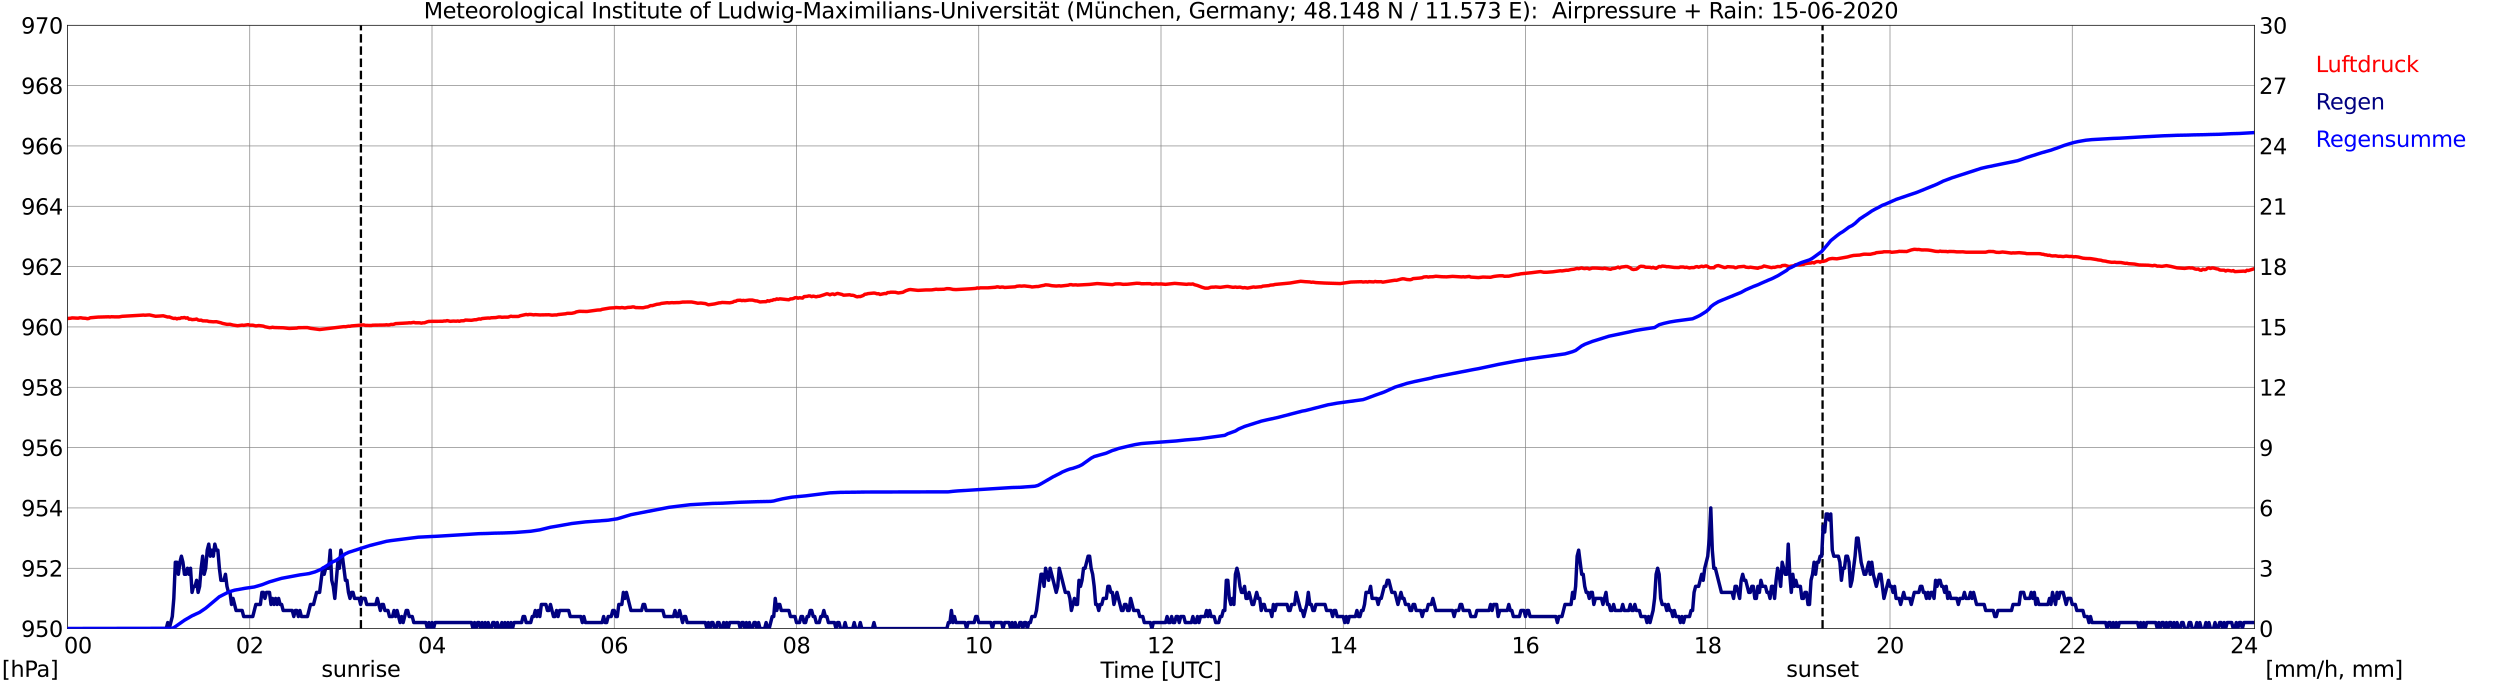 <?xml version="1.0" encoding="utf-8" standalone="no"?>
<!DOCTYPE svg PUBLIC "-//W3C//DTD SVG 1.1//EN"
  "http://www.w3.org/Graphics/SVG/1.1/DTD/svg11.dtd">
<svg xmlns:xlink="http://www.w3.org/1999/xlink" width="1085.4pt" height="296.64pt" viewBox="0 0 1085.4 296.64" xmlns="http://www.w3.org/2000/svg" version="1.1">
 <defs>
  <style type="text/css">*{stroke-linejoin: round; stroke-linecap: butt}</style>
 </defs>
 <g id="figure_1">
  <g id="patch_1">
   <path d="M 0 296.64 
L 1085.4 296.64 
L 1085.4 0 
L 0 0 
z
" style="fill: #ffffff"/>
  </g>
  <g id="axes_1">
   <g id="patch_2">
    <path d="M 29.306 272.909 
L 978.814 272.909 
L 978.814 10.976 
L 29.306 10.976 
z
" style="fill: #ffffff"/>
   </g>
   <g id="patch_3">
    <path d="M 978.814 272.909 
L 978.814 272.909 
L 978.814 10.976 
L 978.814 10.976 
z
" clip-path="url(#p0a226f22d8)" style="fill: #d3d3d3; opacity: 0.25; stroke: #d3d3d3; stroke-linejoin: miter"/>
   </g>
   <g id="matplotlib.axis_1">
    <g id="xtick_1">
     <g id="line2d_1">
      <path d="M 29.306 272.909 
L 29.306 10.976 
" clip-path="url(#p0a226f22d8)" style="fill: none; stroke: #808080; stroke-width: 0.3; stroke-linecap: square"/>
     </g>
     <g id="line2d_2"/>
     <g id="text_1">
      <!--    00 -->
      <g transform="translate(18.733 283.627) scale(0.095 -0.095)">
       <defs>
        <path id="DejaVuSans-20" transform="scale(0.016)"/>
        <path id="DejaVuSans-30" d="M 2034 4250 
Q 1547 4250 1301 3770 
Q 1056 3291 1056 2328 
Q 1056 1369 1301 889 
Q 1547 409 2034 409 
Q 2525 409 2770 889 
Q 3016 1369 3016 2328 
Q 3016 3291 2770 3770 
Q 2525 4250 2034 4250 
z
M 2034 4750 
Q 2819 4750 3233 4129 
Q 3647 3509 3647 2328 
Q 3647 1150 3233 529 
Q 2819 -91 2034 -91 
Q 1250 -91 836 529 
Q 422 1150 422 2328 
Q 422 3509 836 4129 
Q 1250 4750 2034 4750 
z
" transform="scale(0.016)"/>
       </defs>
       <use xlink:href="#DejaVuSans-20"/>
       <use xlink:href="#DejaVuSans-20" transform="translate(31.787 0)"/>
       <use xlink:href="#DejaVuSans-20" transform="translate(63.574 0)"/>
       <use xlink:href="#DejaVuSans-30" transform="translate(95.361 0)"/>
       <use xlink:href="#DejaVuSans-30" transform="translate(158.984 0)"/>
      </g>
     </g>
    </g>
    <g id="xtick_2">
     <g id="line2d_3">
      <path d="M 108.431 272.909 
L 108.431 10.976 
" clip-path="url(#p0a226f22d8)" style="fill: none; stroke: #808080; stroke-width: 0.3; stroke-linecap: square"/>
     </g>
     <g id="line2d_4"/>
     <g id="text_2">
      <!-- 02 -->
      <g transform="translate(102.387 283.627) scale(0.095 -0.095)">
       <defs>
        <path id="DejaVuSans-32" d="M 1228 531 
L 3431 531 
L 3431 0 
L 469 0 
L 469 531 
Q 828 903 1448 1529 
Q 2069 2156 2228 2338 
Q 2531 2678 2651 2914 
Q 2772 3150 2772 3378 
Q 2772 3750 2511 3984 
Q 2250 4219 1831 4219 
Q 1534 4219 1204 4116 
Q 875 4013 500 3803 
L 500 4441 
Q 881 4594 1212 4672 
Q 1544 4750 1819 4750 
Q 2544 4750 2975 4387 
Q 3406 4025 3406 3419 
Q 3406 3131 3298 2873 
Q 3191 2616 2906 2266 
Q 2828 2175 2409 1742 
Q 1991 1309 1228 531 
z
" transform="scale(0.016)"/>
       </defs>
       <use xlink:href="#DejaVuSans-30"/>
       <use xlink:href="#DejaVuSans-32" transform="translate(63.623 0)"/>
      </g>
     </g>
    </g>
    <g id="xtick_3">
     <g id="line2d_5">
      <path d="M 187.557 272.909 
L 187.557 10.976 
" clip-path="url(#p0a226f22d8)" style="fill: none; stroke: #808080; stroke-width: 0.3; stroke-linecap: square"/>
     </g>
     <g id="line2d_6"/>
     <g id="text_3">
      <!-- 04 -->
      <g transform="translate(181.513 283.627) scale(0.095 -0.095)">
       <defs>
        <path id="DejaVuSans-34" d="M 2419 4116 
L 825 1625 
L 2419 1625 
L 2419 4116 
z
M 2253 4666 
L 3047 4666 
L 3047 1625 
L 3713 1625 
L 3713 1100 
L 3047 1100 
L 3047 0 
L 2419 0 
L 2419 1100 
L 313 1100 
L 313 1709 
L 2253 4666 
z
" transform="scale(0.016)"/>
       </defs>
       <use xlink:href="#DejaVuSans-30"/>
       <use xlink:href="#DejaVuSans-34" transform="translate(63.623 0)"/>
      </g>
     </g>
    </g>
    <g id="xtick_4">
     <g id="line2d_7">
      <path d="M 266.683 272.909 
L 266.683 10.976 
" clip-path="url(#p0a226f22d8)" style="fill: none; stroke: #808080; stroke-width: 0.3; stroke-linecap: square"/>
     </g>
     <g id="line2d_8"/>
     <g id="text_4">
      <!-- 06 -->
      <g transform="translate(260.638 283.627) scale(0.095 -0.095)">
       <defs>
        <path id="DejaVuSans-36" d="M 2113 2584 
Q 1688 2584 1439 2293 
Q 1191 2003 1191 1497 
Q 1191 994 1439 701 
Q 1688 409 2113 409 
Q 2538 409 2786 701 
Q 3034 994 3034 1497 
Q 3034 2003 2786 2293 
Q 2538 2584 2113 2584 
z
M 3366 4563 
L 3366 3988 
Q 3128 4100 2886 4159 
Q 2644 4219 2406 4219 
Q 1781 4219 1451 3797 
Q 1122 3375 1075 2522 
Q 1259 2794 1537 2939 
Q 1816 3084 2150 3084 
Q 2853 3084 3261 2657 
Q 3669 2231 3669 1497 
Q 3669 778 3244 343 
Q 2819 -91 2113 -91 
Q 1303 -91 875 529 
Q 447 1150 447 2328 
Q 447 3434 972 4092 
Q 1497 4750 2381 4750 
Q 2619 4750 2861 4703 
Q 3103 4656 3366 4563 
z
" transform="scale(0.016)"/>
       </defs>
       <use xlink:href="#DejaVuSans-30"/>
       <use xlink:href="#DejaVuSans-36" transform="translate(63.623 0)"/>
      </g>
     </g>
    </g>
    <g id="xtick_5">
     <g id="line2d_9">
      <path d="M 345.808 272.909 
L 345.808 10.976 
" clip-path="url(#p0a226f22d8)" style="fill: none; stroke: #808080; stroke-width: 0.3; stroke-linecap: square"/>
     </g>
     <g id="line2d_10"/>
     <g id="text_5">
      <!-- 08 -->
      <g transform="translate(339.764 283.627) scale(0.095 -0.095)">
       <defs>
        <path id="DejaVuSans-38" d="M 2034 2216 
Q 1584 2216 1326 1975 
Q 1069 1734 1069 1313 
Q 1069 891 1326 650 
Q 1584 409 2034 409 
Q 2484 409 2743 651 
Q 3003 894 3003 1313 
Q 3003 1734 2745 1975 
Q 2488 2216 2034 2216 
z
M 1403 2484 
Q 997 2584 770 2862 
Q 544 3141 544 3541 
Q 544 4100 942 4425 
Q 1341 4750 2034 4750 
Q 2731 4750 3128 4425 
Q 3525 4100 3525 3541 
Q 3525 3141 3298 2862 
Q 3072 2584 2669 2484 
Q 3125 2378 3379 2068 
Q 3634 1759 3634 1313 
Q 3634 634 3220 271 
Q 2806 -91 2034 -91 
Q 1263 -91 848 271 
Q 434 634 434 1313 
Q 434 1759 690 2068 
Q 947 2378 1403 2484 
z
M 1172 3481 
Q 1172 3119 1398 2916 
Q 1625 2713 2034 2713 
Q 2441 2713 2670 2916 
Q 2900 3119 2900 3481 
Q 2900 3844 2670 4047 
Q 2441 4250 2034 4250 
Q 1625 4250 1398 4047 
Q 1172 3844 1172 3481 
z
" transform="scale(0.016)"/>
       </defs>
       <use xlink:href="#DejaVuSans-30"/>
       <use xlink:href="#DejaVuSans-38" transform="translate(63.623 0)"/>
      </g>
     </g>
    </g>
    <g id="xtick_6">
     <g id="line2d_11">
      <path d="M 424.934 272.909 
L 424.934 10.976 
" clip-path="url(#p0a226f22d8)" style="fill: none; stroke: #808080; stroke-width: 0.3; stroke-linecap: square"/>
     </g>
     <g id="line2d_12"/>
     <g id="text_6">
      <!-- 10 -->
      <g transform="translate(418.89 283.627) scale(0.095 -0.095)">
       <defs>
        <path id="DejaVuSans-31" d="M 794 531 
L 1825 531 
L 1825 4091 
L 703 3866 
L 703 4441 
L 1819 4666 
L 2450 4666 
L 2450 531 
L 3481 531 
L 3481 0 
L 794 0 
L 794 531 
z
" transform="scale(0.016)"/>
       </defs>
       <use xlink:href="#DejaVuSans-31"/>
       <use xlink:href="#DejaVuSans-30" transform="translate(63.623 0)"/>
      </g>
     </g>
    </g>
    <g id="xtick_7">
     <g id="line2d_13">
      <path d="M 504.06 272.909 
L 504.06 10.976 
" clip-path="url(#p0a226f22d8)" style="fill: none; stroke: #808080; stroke-width: 0.3; stroke-linecap: square"/>
     </g>
     <g id="line2d_14"/>
     <g id="text_7">
      <!-- 12 -->
      <g transform="translate(498.015 283.627) scale(0.095 -0.095)">
       <use xlink:href="#DejaVuSans-31"/>
       <use xlink:href="#DejaVuSans-32" transform="translate(63.623 0)"/>
      </g>
     </g>
    </g>
    <g id="xtick_8">
     <g id="line2d_15">
      <path d="M 583.185 272.909 
L 583.185 10.976 
" clip-path="url(#p0a226f22d8)" style="fill: none; stroke: #808080; stroke-width: 0.3; stroke-linecap: square"/>
     </g>
     <g id="line2d_16"/>
     <g id="text_8">
      <!-- 14 -->
      <g transform="translate(577.141 283.627) scale(0.095 -0.095)">
       <use xlink:href="#DejaVuSans-31"/>
       <use xlink:href="#DejaVuSans-34" transform="translate(63.623 0)"/>
      </g>
     </g>
    </g>
    <g id="xtick_9">
     <g id="line2d_17">
      <path d="M 662.311 272.909 
L 662.311 10.976 
" clip-path="url(#p0a226f22d8)" style="fill: none; stroke: #808080; stroke-width: 0.3; stroke-linecap: square"/>
     </g>
     <g id="line2d_18"/>
     <g id="text_9">
      <!-- 16 -->
      <g transform="translate(656.267 283.627) scale(0.095 -0.095)">
       <use xlink:href="#DejaVuSans-31"/>
       <use xlink:href="#DejaVuSans-36" transform="translate(63.623 0)"/>
      </g>
     </g>
    </g>
    <g id="xtick_10">
     <g id="line2d_19">
      <path d="M 741.437 272.909 
L 741.437 10.976 
" clip-path="url(#p0a226f22d8)" style="fill: none; stroke: #808080; stroke-width: 0.3; stroke-linecap: square"/>
     </g>
     <g id="line2d_20"/>
     <g id="text_10">
      <!-- 18 -->
      <g transform="translate(735.392 283.627) scale(0.095 -0.095)">
       <use xlink:href="#DejaVuSans-31"/>
       <use xlink:href="#DejaVuSans-38" transform="translate(63.623 0)"/>
      </g>
     </g>
    </g>
    <g id="xtick_11">
     <g id="line2d_21">
      <path d="M 820.562 272.909 
L 820.562 10.976 
" clip-path="url(#p0a226f22d8)" style="fill: none; stroke: #808080; stroke-width: 0.3; stroke-linecap: square"/>
     </g>
     <g id="line2d_22"/>
     <g id="text_11">
      <!-- 20 -->
      <g transform="translate(814.518 283.627) scale(0.095 -0.095)">
       <use xlink:href="#DejaVuSans-32"/>
       <use xlink:href="#DejaVuSans-30" transform="translate(63.623 0)"/>
      </g>
     </g>
    </g>
    <g id="xtick_12">
     <g id="line2d_23">
      <path d="M 899.688 272.909 
L 899.688 10.976 
" clip-path="url(#p0a226f22d8)" style="fill: none; stroke: #808080; stroke-width: 0.3; stroke-linecap: square"/>
     </g>
     <g id="line2d_24"/>
     <g id="text_12">
      <!-- 22 -->
      <g transform="translate(893.644 283.627) scale(0.095 -0.095)">
       <use xlink:href="#DejaVuSans-32"/>
       <use xlink:href="#DejaVuSans-32" transform="translate(63.623 0)"/>
      </g>
     </g>
    </g>
    <g id="xtick_13">
     <g id="line2d_25">
      <path d="M 978.814 272.909 
L 978.814 10.976 
" clip-path="url(#p0a226f22d8)" style="fill: none; stroke: #808080; stroke-width: 0.3; stroke-linecap: square"/>
     </g>
     <g id="line2d_26"/>
     <g id="text_13">
      <!-- 24    -->
      <g transform="translate(968.241 283.627) scale(0.095 -0.095)">
       <use xlink:href="#DejaVuSans-32"/>
       <use xlink:href="#DejaVuSans-34" transform="translate(63.623 0)"/>
       <use xlink:href="#DejaVuSans-20" transform="translate(127.246 0)"/>
       <use xlink:href="#DejaVuSans-20" transform="translate(159.033 0)"/>
       <use xlink:href="#DejaVuSans-20" transform="translate(190.82 0)"/>
      </g>
     </g>
    </g>
    <g id="text_14">
     <!-- Time [UTC] -->
     <g transform="translate(477.806 294.322) scale(0.095 -0.095)">
      <defs>
       <path id="DejaVuSans-54" d="M -19 4666 
L 3928 4666 
L 3928 4134 
L 2272 4134 
L 2272 0 
L 1638 0 
L 1638 4134 
L -19 4134 
L -19 4666 
z
" transform="scale(0.016)"/>
       <path id="DejaVuSans-69" d="M 603 3500 
L 1178 3500 
L 1178 0 
L 603 0 
L 603 3500 
z
M 603 4863 
L 1178 4863 
L 1178 4134 
L 603 4134 
L 603 4863 
z
" transform="scale(0.016)"/>
       <path id="DejaVuSans-6d" d="M 3328 2828 
Q 3544 3216 3844 3400 
Q 4144 3584 4550 3584 
Q 5097 3584 5394 3201 
Q 5691 2819 5691 2113 
L 5691 0 
L 5113 0 
L 5113 2094 
Q 5113 2597 4934 2840 
Q 4756 3084 4391 3084 
Q 3944 3084 3684 2787 
Q 3425 2491 3425 1978 
L 3425 0 
L 2847 0 
L 2847 2094 
Q 2847 2600 2669 2842 
Q 2491 3084 2119 3084 
Q 1678 3084 1418 2786 
Q 1159 2488 1159 1978 
L 1159 0 
L 581 0 
L 581 3500 
L 1159 3500 
L 1159 2956 
Q 1356 3278 1631 3431 
Q 1906 3584 2284 3584 
Q 2666 3584 2933 3390 
Q 3200 3197 3328 2828 
z
" transform="scale(0.016)"/>
       <path id="DejaVuSans-65" d="M 3597 1894 
L 3597 1613 
L 953 1613 
Q 991 1019 1311 708 
Q 1631 397 2203 397 
Q 2534 397 2845 478 
Q 3156 559 3463 722 
L 3463 178 
Q 3153 47 2828 -22 
Q 2503 -91 2169 -91 
Q 1331 -91 842 396 
Q 353 884 353 1716 
Q 353 2575 817 3079 
Q 1281 3584 2069 3584 
Q 2775 3584 3186 3129 
Q 3597 2675 3597 1894 
z
M 3022 2063 
Q 3016 2534 2758 2815 
Q 2500 3097 2075 3097 
Q 1594 3097 1305 2825 
Q 1016 2553 972 2059 
L 3022 2063 
z
" transform="scale(0.016)"/>
       <path id="DejaVuSans-5b" d="M 550 4863 
L 1875 4863 
L 1875 4416 
L 1125 4416 
L 1125 -397 
L 1875 -397 
L 1875 -844 
L 550 -844 
L 550 4863 
z
" transform="scale(0.016)"/>
       <path id="DejaVuSans-55" d="M 556 4666 
L 1191 4666 
L 1191 1831 
Q 1191 1081 1462 751 
Q 1734 422 2344 422 
Q 2950 422 3222 751 
Q 3494 1081 3494 1831 
L 3494 4666 
L 4128 4666 
L 4128 1753 
Q 4128 841 3676 375 
Q 3225 -91 2344 -91 
Q 1459 -91 1007 375 
Q 556 841 556 1753 
L 556 4666 
z
" transform="scale(0.016)"/>
       <path id="DejaVuSans-43" d="M 4122 4306 
L 4122 3641 
Q 3803 3938 3442 4084 
Q 3081 4231 2675 4231 
Q 1875 4231 1450 3742 
Q 1025 3253 1025 2328 
Q 1025 1406 1450 917 
Q 1875 428 2675 428 
Q 3081 428 3442 575 
Q 3803 722 4122 1019 
L 4122 359 
Q 3791 134 3420 21 
Q 3050 -91 2638 -91 
Q 1578 -91 968 557 
Q 359 1206 359 2328 
Q 359 3453 968 4101 
Q 1578 4750 2638 4750 
Q 3056 4750 3426 4639 
Q 3797 4528 4122 4306 
z
" transform="scale(0.016)"/>
       <path id="DejaVuSans-5d" d="M 1947 4863 
L 1947 -844 
L 622 -844 
L 622 -397 
L 1369 -397 
L 1369 4416 
L 622 4416 
L 622 4863 
L 1947 4863 
z
" transform="scale(0.016)"/>
      </defs>
      <use xlink:href="#DejaVuSans-54"/>
      <use xlink:href="#DejaVuSans-69" transform="translate(57.959 0)"/>
      <use xlink:href="#DejaVuSans-6d" transform="translate(85.742 0)"/>
      <use xlink:href="#DejaVuSans-65" transform="translate(183.154 0)"/>
      <use xlink:href="#DejaVuSans-20" transform="translate(244.678 0)"/>
      <use xlink:href="#DejaVuSans-5b" transform="translate(276.465 0)"/>
      <use xlink:href="#DejaVuSans-55" transform="translate(315.479 0)"/>
      <use xlink:href="#DejaVuSans-54" transform="translate(388.672 0)"/>
      <use xlink:href="#DejaVuSans-43" transform="translate(443.881 0)"/>
      <use xlink:href="#DejaVuSans-5d" transform="translate(513.705 0)"/>
     </g>
    </g>
   </g>
   <g id="matplotlib.axis_2">
    <g id="ytick_1">
     <g id="line2d_27">
      <path d="M 29.306 272.909 
L 978.814 272.909 
" clip-path="url(#p0a226f22d8)" style="fill: none; stroke: #808080; stroke-width: 0.3; stroke-linecap: square"/>
     </g>
     <g id="line2d_28"/>
     <g id="text_15">
      <!-- 950 -->
      <g transform="translate(9.173 276.518) scale(0.095 -0.095)">
       <defs>
        <path id="DejaVuSans-39" d="M 703 97 
L 703 672 
Q 941 559 1184 500 
Q 1428 441 1663 441 
Q 2288 441 2617 861 
Q 2947 1281 2994 2138 
Q 2813 1869 2534 1725 
Q 2256 1581 1919 1581 
Q 1219 1581 811 2004 
Q 403 2428 403 3163 
Q 403 3881 828 4315 
Q 1253 4750 1959 4750 
Q 2769 4750 3195 4129 
Q 3622 3509 3622 2328 
Q 3622 1225 3098 567 
Q 2575 -91 1691 -91 
Q 1453 -91 1209 -44 
Q 966 3 703 97 
z
M 1959 2075 
Q 2384 2075 2632 2365 
Q 2881 2656 2881 3163 
Q 2881 3666 2632 3958 
Q 2384 4250 1959 4250 
Q 1534 4250 1286 3958 
Q 1038 3666 1038 3163 
Q 1038 2656 1286 2365 
Q 1534 2075 1959 2075 
z
" transform="scale(0.016)"/>
        <path id="DejaVuSans-35" d="M 691 4666 
L 3169 4666 
L 3169 4134 
L 1269 4134 
L 1269 2991 
Q 1406 3038 1543 3061 
Q 1681 3084 1819 3084 
Q 2600 3084 3056 2656 
Q 3513 2228 3513 1497 
Q 3513 744 3044 326 
Q 2575 -91 1722 -91 
Q 1428 -91 1123 -41 
Q 819 9 494 109 
L 494 744 
Q 775 591 1075 516 
Q 1375 441 1709 441 
Q 2250 441 2565 725 
Q 2881 1009 2881 1497 
Q 2881 1984 2565 2268 
Q 2250 2553 1709 2553 
Q 1456 2553 1204 2497 
Q 953 2441 691 2322 
L 691 4666 
z
" transform="scale(0.016)"/>
       </defs>
       <use xlink:href="#DejaVuSans-39"/>
       <use xlink:href="#DejaVuSans-35" transform="translate(63.623 0)"/>
       <use xlink:href="#DejaVuSans-30" transform="translate(127.246 0)"/>
      </g>
     </g>
    </g>
    <g id="ytick_2">
     <g id="line2d_29">
      <path d="M 29.306 246.715 
L 978.814 246.715 
" clip-path="url(#p0a226f22d8)" style="fill: none; stroke: #808080; stroke-width: 0.3; stroke-linecap: square"/>
     </g>
     <g id="line2d_30"/>
     <g id="text_16">
      <!-- 952 -->
      <g transform="translate(9.173 250.325) scale(0.095 -0.095)">
       <use xlink:href="#DejaVuSans-39"/>
       <use xlink:href="#DejaVuSans-35" transform="translate(63.623 0)"/>
       <use xlink:href="#DejaVuSans-32" transform="translate(127.246 0)"/>
      </g>
     </g>
    </g>
    <g id="ytick_3">
     <g id="line2d_31">
      <path d="M 29.306 220.522 
L 978.814 220.522 
" clip-path="url(#p0a226f22d8)" style="fill: none; stroke: #808080; stroke-width: 0.3; stroke-linecap: square"/>
     </g>
     <g id="line2d_32"/>
     <g id="text_17">
      <!-- 954 -->
      <g transform="translate(9.173 224.131) scale(0.095 -0.095)">
       <use xlink:href="#DejaVuSans-39"/>
       <use xlink:href="#DejaVuSans-35" transform="translate(63.623 0)"/>
       <use xlink:href="#DejaVuSans-34" transform="translate(127.246 0)"/>
      </g>
     </g>
    </g>
    <g id="ytick_4">
     <g id="line2d_33">
      <path d="M 29.306 194.329 
L 978.814 194.329 
" clip-path="url(#p0a226f22d8)" style="fill: none; stroke: #808080; stroke-width: 0.3; stroke-linecap: square"/>
     </g>
     <g id="line2d_34"/>
     <g id="text_18">
      <!-- 956 -->
      <g transform="translate(9.173 197.938) scale(0.095 -0.095)">
       <use xlink:href="#DejaVuSans-39"/>
       <use xlink:href="#DejaVuSans-35" transform="translate(63.623 0)"/>
       <use xlink:href="#DejaVuSans-36" transform="translate(127.246 0)"/>
      </g>
     </g>
    </g>
    <g id="ytick_5">
     <g id="line2d_35">
      <path d="M 29.306 168.136 
L 978.814 168.136 
" clip-path="url(#p0a226f22d8)" style="fill: none; stroke: #808080; stroke-width: 0.3; stroke-linecap: square"/>
     </g>
     <g id="line2d_36"/>
     <g id="text_19">
      <!-- 958 -->
      <g transform="translate(9.173 171.745) scale(0.095 -0.095)">
       <use xlink:href="#DejaVuSans-39"/>
       <use xlink:href="#DejaVuSans-35" transform="translate(63.623 0)"/>
       <use xlink:href="#DejaVuSans-38" transform="translate(127.246 0)"/>
      </g>
     </g>
    </g>
    <g id="ytick_6">
     <g id="line2d_37">
      <path d="M 29.306 141.942 
L 978.814 141.942 
" clip-path="url(#p0a226f22d8)" style="fill: none; stroke: #808080; stroke-width: 0.3; stroke-linecap: square"/>
     </g>
     <g id="line2d_38"/>
     <g id="text_20">
      <!-- 960 -->
      <g transform="translate(9.173 145.551) scale(0.095 -0.095)">
       <use xlink:href="#DejaVuSans-39"/>
       <use xlink:href="#DejaVuSans-36" transform="translate(63.623 0)"/>
       <use xlink:href="#DejaVuSans-30" transform="translate(127.246 0)"/>
      </g>
     </g>
    </g>
    <g id="ytick_7">
     <g id="line2d_39">
      <path d="M 29.306 115.749 
L 978.814 115.749 
" clip-path="url(#p0a226f22d8)" style="fill: none; stroke: #808080; stroke-width: 0.3; stroke-linecap: square"/>
     </g>
     <g id="line2d_40"/>
     <g id="text_21">
      <!-- 962 -->
      <g transform="translate(9.173 119.358) scale(0.095 -0.095)">
       <use xlink:href="#DejaVuSans-39"/>
       <use xlink:href="#DejaVuSans-36" transform="translate(63.623 0)"/>
       <use xlink:href="#DejaVuSans-32" transform="translate(127.246 0)"/>
      </g>
     </g>
    </g>
    <g id="ytick_8">
     <g id="line2d_41">
      <path d="M 29.306 89.556 
L 978.814 89.556 
" clip-path="url(#p0a226f22d8)" style="fill: none; stroke: #808080; stroke-width: 0.3; stroke-linecap: square"/>
     </g>
     <g id="line2d_42"/>
     <g id="text_22">
      <!-- 964 -->
      <g transform="translate(9.173 93.165) scale(0.095 -0.095)">
       <use xlink:href="#DejaVuSans-39"/>
       <use xlink:href="#DejaVuSans-36" transform="translate(63.623 0)"/>
       <use xlink:href="#DejaVuSans-34" transform="translate(127.246 0)"/>
      </g>
     </g>
    </g>
    <g id="ytick_9">
     <g id="line2d_43">
      <path d="M 29.306 63.362 
L 978.814 63.362 
" clip-path="url(#p0a226f22d8)" style="fill: none; stroke: #808080; stroke-width: 0.3; stroke-linecap: square"/>
     </g>
     <g id="line2d_44"/>
     <g id="text_23">
      <!-- 966 -->
      <g transform="translate(9.173 66.972) scale(0.095 -0.095)">
       <use xlink:href="#DejaVuSans-39"/>
       <use xlink:href="#DejaVuSans-36" transform="translate(63.623 0)"/>
       <use xlink:href="#DejaVuSans-36" transform="translate(127.246 0)"/>
      </g>
     </g>
    </g>
    <g id="ytick_10">
     <g id="line2d_45">
      <path d="M 29.306 37.169 
L 978.814 37.169 
" clip-path="url(#p0a226f22d8)" style="fill: none; stroke: #808080; stroke-width: 0.3; stroke-linecap: square"/>
     </g>
     <g id="line2d_46"/>
     <g id="text_24">
      <!-- 968 -->
      <g transform="translate(9.173 40.778) scale(0.095 -0.095)">
       <use xlink:href="#DejaVuSans-39"/>
       <use xlink:href="#DejaVuSans-36" transform="translate(63.623 0)"/>
       <use xlink:href="#DejaVuSans-38" transform="translate(127.246 0)"/>
      </g>
     </g>
    </g>
    <g id="ytick_11">
     <g id="line2d_47">
      <path d="M 29.306 10.976 
L 978.814 10.976 
" clip-path="url(#p0a226f22d8)" style="fill: none; stroke: #808080; stroke-width: 0.3; stroke-linecap: square"/>
     </g>
     <g id="line2d_48"/>
     <g id="text_25">
      <!-- 970 -->
      <g transform="translate(9.173 14.585) scale(0.095 -0.095)">
       <defs>
        <path id="DejaVuSans-37" d="M 525 4666 
L 3525 4666 
L 3525 4397 
L 1831 0 
L 1172 0 
L 2766 4134 
L 525 4134 
L 525 4666 
z
" transform="scale(0.016)"/>
       </defs>
       <use xlink:href="#DejaVuSans-39"/>
       <use xlink:href="#DejaVuSans-37" transform="translate(63.623 0)"/>
       <use xlink:href="#DejaVuSans-30" transform="translate(127.246 0)"/>
      </g>
     </g>
    </g>
   </g>
   <g id="line2d_49">
    <path d="M 156.698 272.909 
L 156.698 10.976 
" clip-path="url(#p0a226f22d8)" style="fill: none; stroke-dasharray: 3.7,1.6; stroke-dashoffset: 0; stroke: #000000"/>
   </g>
   <g id="line2d_50">
    <path d="M 791.286 272.909 
L 791.286 10.976 
" clip-path="url(#p0a226f22d8)" style="fill: none; stroke-dasharray: 3.7,1.6; stroke-dashoffset: 0; stroke: #000000"/>
   </g>
   <g id="line2d_51">
    <path d="M 29.306 138.275 
L 30.625 138.17 
L 31.284 138.013 
L 33.921 138.144 
L 34.581 137.987 
L 35.24 137.987 
L 35.9 138.118 
L 37.218 138.197 
L 37.878 138.354 
L 38.537 138.275 
L 39.197 137.961 
L 42.493 137.673 
L 47.109 137.542 
L 47.768 137.62 
L 48.428 137.516 
L 49.747 137.568 
L 51.725 137.568 
L 53.043 137.332 
L 58.978 136.992 
L 60.297 136.913 
L 61.615 136.835 
L 62.275 136.782 
L 62.934 136.861 
L 64.253 136.756 
L 64.912 136.73 
L 67.55 137.306 
L 69.528 137.201 
L 70.847 137.096 
L 72.825 137.647 
L 73.484 137.594 
L 74.803 138.092 
L 75.462 138.275 
L 76.122 138.144 
L 76.781 138.459 
L 77.441 138.223 
L 78.1 138.275 
L 78.759 137.935 
L 79.419 137.987 
L 80.078 137.83 
L 80.737 138.144 
L 81.397 137.961 
L 82.056 138.589 
L 82.716 138.537 
L 83.375 138.773 
L 84.694 138.668 
L 85.353 138.511 
L 86.013 138.93 
L 86.672 139.061 
L 87.331 138.982 
L 87.991 139.297 
L 89.969 139.349 
L 90.628 139.559 
L 92.606 139.716 
L 93.925 139.663 
L 95.903 140.135 
L 96.563 140.397 
L 98.541 140.816 
L 99.86 140.79 
L 101.178 141.13 
L 103.156 141.418 
L 105.135 141.156 
L 105.794 141.261 
L 107.772 140.947 
L 108.431 141.183 
L 109.75 141.183 
L 111.069 141.497 
L 112.388 141.34 
L 113.707 141.497 
L 114.366 141.602 
L 115.025 141.864 
L 117.003 142.257 
L 117.663 142.23 
L 118.322 142.073 
L 118.982 142.204 
L 122.938 142.309 
L 125.575 142.597 
L 128.872 142.44 
L 129.532 142.257 
L 133.488 142.23 
L 134.807 142.545 
L 138.763 143.069 
L 149.313 141.811 
L 149.972 141.864 
L 151.291 141.628 
L 151.951 141.654 
L 152.61 141.497 
L 155.247 141.287 
L 157.885 141.052 
L 158.544 141.261 
L 161.182 141.314 
L 161.841 141.183 
L 167.116 141.104 
L 167.776 140.999 
L 168.435 141.104 
L 169.094 141.052 
L 169.754 140.842 
L 170.413 140.868 
L 171.073 140.764 
L 171.732 140.502 
L 175.688 140.292 
L 177.007 140.213 
L 177.666 140.135 
L 178.326 140.187 
L 179.645 139.952 
L 180.304 140.135 
L 182.282 140.161 
L 182.941 140.318 
L 183.601 140.161 
L 184.26 140.161 
L 185.579 139.69 
L 186.238 139.532 
L 192.173 139.48 
L 192.832 139.349 
L 193.492 139.375 
L 194.151 139.192 
L 195.47 139.506 
L 196.788 139.401 
L 198.107 139.454 
L 198.767 139.349 
L 199.426 139.506 
L 200.085 139.297 
L 201.404 139.244 
L 202.063 138.956 
L 204.701 139.061 
L 206.02 138.825 
L 206.679 138.825 
L 207.998 138.459 
L 208.657 138.563 
L 209.317 138.301 
L 210.635 138.17 
L 211.954 138.066 
L 212.614 138.118 
L 213.273 137.961 
L 215.251 137.882 
L 216.57 137.62 
L 217.229 137.62 
L 217.889 137.751 
L 219.207 137.673 
L 220.526 137.699 
L 221.845 137.28 
L 222.504 137.411 
L 225.142 137.385 
L 225.801 137.096 
L 228.439 136.52 
L 229.098 136.677 
L 229.757 136.52 
L 230.417 136.52 
L 231.736 136.704 
L 232.395 136.599 
L 234.373 136.73 
L 238.329 136.651 
L 239.648 136.835 
L 240.967 136.73 
L 241.626 136.756 
L 242.286 136.573 
L 245.583 136.232 
L 246.242 136.049 
L 248.22 136.023 
L 249.539 135.734 
L 250.198 135.42 
L 251.517 135.158 
L 254.814 135.237 
L 259.43 134.608 
L 260.748 134.556 
L 261.408 134.294 
L 264.705 133.744 
L 266.023 133.665 
L 266.683 133.665 
L 267.342 133.508 
L 269.32 133.639 
L 269.98 133.508 
L 271.298 133.718 
L 272.617 133.456 
L 273.936 133.403 
L 274.595 133.246 
L 275.255 133.272 
L 275.914 133.534 
L 279.211 133.613 
L 280.53 133.298 
L 281.189 133.246 
L 282.508 132.67 
L 283.167 132.696 
L 285.145 132.12 
L 286.464 131.963 
L 287.124 131.727 
L 289.761 131.413 
L 290.42 131.517 
L 291.739 131.386 
L 292.399 131.439 
L 293.717 131.386 
L 295.036 131.36 
L 296.355 131.151 
L 298.333 131.124 
L 300.311 131.124 
L 301.63 131.36 
L 302.949 131.648 
L 304.267 131.57 
L 305.586 131.727 
L 306.246 131.805 
L 307.564 132.329 
L 310.202 131.963 
L 312.18 131.491 
L 312.839 131.465 
L 313.499 131.308 
L 316.796 131.465 
L 318.114 131.203 
L 318.774 130.836 
L 319.433 130.784 
L 320.093 130.417 
L 321.411 130.339 
L 322.071 130.522 
L 322.73 130.417 
L 323.39 130.522 
L 325.368 130.26 
L 326.686 130.286 
L 328.005 130.627 
L 328.665 130.653 
L 329.983 131.098 
L 331.302 130.993 
L 332.621 130.967 
L 333.28 130.548 
L 333.94 130.758 
L 334.599 130.443 
L 335.258 130.417 
L 335.918 130.077 
L 336.577 130.103 
L 337.236 129.762 
L 337.896 129.946 
L 338.555 129.736 
L 342.512 130.155 
L 343.171 129.762 
L 343.83 129.762 
L 344.49 129.579 
L 345.149 129.265 
L 345.808 129.186 
L 346.468 129.474 
L 347.127 129.265 
L 348.446 129.422 
L 349.105 128.767 
L 350.424 128.662 
L 351.083 128.479 
L 351.743 128.505 
L 352.402 128.793 
L 353.062 128.557 
L 354.38 128.872 
L 355.04 128.662 
L 355.699 128.636 
L 357.677 128.007 
L 358.996 127.536 
L 359.655 127.693 
L 360.315 128.007 
L 360.974 127.719 
L 361.634 127.614 
L 362.293 127.903 
L 363.612 127.379 
L 365.59 127.85 
L 366.249 128.165 
L 368.887 127.981 
L 369.546 128.191 
L 370.206 128.191 
L 370.865 128.348 
L 371.524 128.688 
L 372.184 128.872 
L 372.843 128.741 
L 373.502 128.767 
L 374.821 128.269 
L 375.481 127.745 
L 376.14 127.693 
L 376.799 127.484 
L 379.437 127.222 
L 380.096 127.326 
L 380.756 127.562 
L 381.415 127.484 
L 382.074 127.85 
L 384.053 127.431 
L 384.712 127.484 
L 385.371 127.012 
L 386.031 127.012 
L 386.69 126.855 
L 388.668 126.881 
L 389.987 127.195 
L 391.965 126.907 
L 393.284 126.226 
L 394.603 125.781 
L 395.262 125.702 
L 398.559 126.069 
L 401.856 125.886 
L 404.493 125.86 
L 406.471 125.571 
L 407.131 125.65 
L 409.109 125.598 
L 409.768 125.598 
L 411.087 125.309 
L 412.406 125.362 
L 413.725 125.65 
L 415.043 125.729 
L 421.637 125.362 
L 423.615 125.205 
L 424.275 124.995 
L 424.934 125.126 
L 425.593 124.969 
L 426.912 124.969 
L 428.89 124.969 
L 432.187 124.707 
L 432.847 124.524 
L 433.506 124.576 
L 434.165 124.759 
L 434.825 124.628 
L 435.484 124.628 
L 436.144 124.812 
L 440.759 124.524 
L 441.419 124.288 
L 442.737 124.157 
L 443.397 124.236 
L 444.716 124.131 
L 446.034 124.288 
L 447.353 124.419 
L 448.012 124.602 
L 449.991 124.393 
L 450.65 124.419 
L 451.969 124.105 
L 453.287 123.869 
L 453.947 123.659 
L 455.266 123.764 
L 456.584 124.026 
L 458.563 124.183 
L 459.881 124.078 
L 460.541 124.183 
L 463.838 123.816 
L 464.497 123.581 
L 465.156 123.581 
L 465.816 123.738 
L 467.134 123.659 
L 467.794 123.764 
L 473.069 123.476 
L 476.366 123.109 
L 482.96 123.581 
L 484.278 123.266 
L 486.256 123.24 
L 487.575 123.45 
L 489.553 123.397 
L 493.51 122.978 
L 494.828 123.031 
L 495.488 123.188 
L 498.125 123.162 
L 499.444 123.162 
L 500.103 123.371 
L 502.082 123.24 
L 502.741 123.319 
L 504.06 123.266 
L 505.379 123.397 
L 506.038 123.45 
L 509.994 123.031 
L 511.313 123.135 
L 515.269 123.45 
L 515.929 123.319 
L 517.247 123.371 
L 517.907 123.266 
L 518.566 123.607 
L 519.885 123.947 
L 521.863 124.707 
L 523.182 125.1 
L 524.501 125.1 
L 525.819 124.681 
L 527.138 124.655 
L 527.797 124.576 
L 529.776 124.759 
L 532.413 124.393 
L 533.073 124.367 
L 535.051 124.707 
L 535.71 124.733 
L 536.369 124.602 
L 537.029 124.759 
L 538.348 124.655 
L 539.666 124.969 
L 540.326 124.864 
L 541.644 125.074 
L 544.282 124.576 
L 544.941 124.707 
L 546.919 124.524 
L 547.579 124.524 
L 548.238 124.236 
L 550.876 124 
L 551.535 123.79 
L 552.854 123.686 
L 553.513 123.502 
L 560.107 122.874 
L 562.085 122.533 
L 564.723 122.114 
L 566.701 122.297 
L 568.679 122.402 
L 569.338 122.559 
L 569.998 122.481 
L 571.317 122.69 
L 575.273 122.9 
L 581.867 123.109 
L 586.482 122.454 
L 591.098 122.297 
L 591.757 122.454 
L 593.076 122.323 
L 593.736 122.454 
L 594.395 122.271 
L 596.373 122.402 
L 597.032 122.192 
L 597.692 122.323 
L 599.67 122.297 
L 600.329 122.507 
L 605.604 121.669 
L 606.264 121.721 
L 608.242 121.171 
L 608.901 121.04 
L 609.561 121.066 
L 610.879 121.354 
L 612.198 121.459 
L 612.858 121.302 
L 613.517 120.961 
L 616.154 120.752 
L 617.473 120.568 
L 618.133 120.254 
L 619.451 120.149 
L 620.111 120.307 
L 620.77 120.176 
L 622.089 120.149 
L 623.408 119.94 
L 626.045 120.149 
L 628.023 120.202 
L 630.661 119.992 
L 634.617 120.228 
L 635.276 120.149 
L 635.936 120.254 
L 637.914 120.018 
L 638.573 120.307 
L 641.87 120.516 
L 643.189 120.359 
L 643.848 120.28 
L 645.167 120.333 
L 647.145 120.385 
L 648.464 120.045 
L 649.783 119.861 
L 651.102 119.73 
L 652.42 119.73 
L 653.08 119.94 
L 655.058 119.914 
L 658.355 119.18 
L 659.014 119.154 
L 660.333 118.866 
L 664.949 118.394 
L 668.246 117.975 
L 668.905 117.923 
L 670.224 118.211 
L 671.542 118.211 
L 674.18 118.002 
L 675.499 117.818 
L 677.477 117.556 
L 678.136 117.635 
L 680.114 117.321 
L 680.774 117.347 
L 682.092 117.032 
L 683.411 116.875 
L 684.73 116.509 
L 685.389 116.666 
L 686.708 116.299 
L 687.368 116.535 
L 688.027 116.613 
L 688.686 116.482 
L 689.346 116.509 
L 690.005 116.797 
L 691.324 116.378 
L 693.302 116.404 
L 695.939 116.613 
L 696.599 116.43 
L 699.236 116.928 
L 699.896 116.64 
L 701.215 116.456 
L 702.533 115.958 
L 703.193 116.325 
L 703.852 115.958 
L 705.171 115.801 
L 705.83 115.697 
L 706.49 115.723 
L 707.808 116.273 
L 708.468 116.823 
L 709.127 117.006 
L 710.446 116.849 
L 711.105 116.43 
L 711.765 115.828 
L 712.424 115.592 
L 713.743 115.697 
L 714.402 116.011 
L 716.38 116.063 
L 717.04 116.299 
L 717.699 116.063 
L 718.358 116.351 
L 719.018 116.509 
L 720.337 115.697 
L 720.996 115.828 
L 721.655 115.513 
L 722.974 115.644 
L 723.633 115.801 
L 724.293 115.775 
L 726.93 116.116 
L 728.909 116.168 
L 729.568 115.906 
L 730.887 115.932 
L 731.546 116.142 
L 732.205 116.011 
L 733.524 116.351 
L 734.184 116.194 
L 735.502 116.168 
L 736.162 115.854 
L 736.821 115.749 
L 737.48 116.011 
L 738.799 115.566 
L 739.459 115.801 
L 740.777 115.435 
L 741.437 115.723 
L 742.096 116.168 
L 742.756 116.299 
L 743.415 116.22 
L 744.074 116.273 
L 744.734 115.644 
L 745.393 115.408 
L 746.052 115.304 
L 748.69 116.168 
L 749.349 116.089 
L 750.009 115.775 
L 751.987 115.906 
L 752.646 115.932 
L 753.306 116.247 
L 753.965 116.168 
L 754.624 115.88 
L 757.262 115.644 
L 757.921 115.985 
L 759.24 116.142 
L 759.899 115.985 
L 763.196 116.482 
L 763.856 116.142 
L 764.515 116.089 
L 765.174 115.88 
L 765.834 115.487 
L 769.131 116.22 
L 769.79 116.037 
L 770.449 116.089 
L 771.768 115.723 
L 773.087 115.749 
L 773.746 115.304 
L 775.065 115.199 
L 776.384 115.644 
L 777.043 115.723 
L 777.703 115.513 
L 778.362 115.487 
L 779.021 115.277 
L 779.681 114.885 
L 781 114.989 
L 781.659 114.989 
L 782.318 114.832 
L 782.978 114.832 
L 783.637 114.492 
L 784.956 114.282 
L 786.275 114.177 
L 786.934 113.942 
L 787.593 114.177 
L 788.253 113.758 
L 788.912 113.575 
L 789.572 113.549 
L 790.231 113.811 
L 790.89 113.47 
L 791.55 113.496 
L 792.868 113.13 
L 793.528 112.684 
L 794.187 112.422 
L 795.506 112.213 
L 797.484 112.37 
L 802.1 111.558 
L 803.419 111.191 
L 804.737 110.903 
L 807.375 110.746 
L 808.694 110.458 
L 809.353 110.353 
L 811.99 110.405 
L 813.309 110.091 
L 813.969 109.986 
L 814.628 109.698 
L 815.947 109.567 
L 817.265 109.463 
L 817.925 109.305 
L 820.562 109.305 
L 821.222 109.541 
L 823.859 109.279 
L 824.519 109.122 
L 827.816 109.201 
L 829.794 108.52 
L 831.112 108.231 
L 832.431 108.336 
L 833.091 108.31 
L 834.409 108.52 
L 835.728 108.493 
L 837.047 108.546 
L 838.366 108.729 
L 840.344 109.122 
L 841.663 109.201 
L 842.322 109.017 
L 842.981 109.148 
L 844.959 109.174 
L 845.619 109.305 
L 846.278 109.174 
L 848.256 109.201 
L 849.575 109.358 
L 852.213 109.332 
L 853.531 109.489 
L 862.103 109.489 
L 863.422 109.174 
L 865.4 109.201 
L 866.719 109.541 
L 868.038 109.594 
L 869.357 109.41 
L 870.675 109.541 
L 873.313 109.882 
L 873.972 109.777 
L 874.632 109.829 
L 876.61 109.698 
L 879.247 109.96 
L 879.907 110.117 
L 882.544 110.117 
L 885.182 110.117 
L 885.841 110.17 
L 886.5 110.353 
L 887.16 110.405 
L 887.819 110.615 
L 888.479 110.667 
L 889.138 110.877 
L 889.797 110.798 
L 890.457 111.034 
L 891.116 111.113 
L 892.435 111.06 
L 893.754 111.296 
L 894.413 111.244 
L 895.732 111.401 
L 897.051 111.191 
L 898.369 111.348 
L 899.688 111.348 
L 900.347 111.532 
L 901.007 111.427 
L 902.326 111.584 
L 904.304 112.082 
L 905.622 112.213 
L 907.601 112.265 
L 910.238 112.684 
L 910.898 112.841 
L 912.216 112.999 
L 912.876 113.234 
L 914.194 113.392 
L 914.854 113.575 
L 916.173 113.784 
L 916.832 113.889 
L 918.151 113.837 
L 918.81 113.942 
L 920.788 113.968 
L 922.766 114.334 
L 923.426 114.282 
L 924.085 114.465 
L 926.723 114.649 
L 928.701 115.042 
L 932.657 115.146 
L 934.635 115.382 
L 935.295 115.199 
L 935.954 115.304 
L 936.613 115.566 
L 937.273 115.513 
L 938.592 115.644 
L 940.57 115.33 
L 942.548 115.67 
L 945.185 116.299 
L 948.482 116.535 
L 950.46 116.247 
L 951.12 116.378 
L 951.779 116.299 
L 953.098 116.797 
L 953.757 116.901 
L 954.417 116.77 
L 955.076 117.242 
L 955.735 117.347 
L 956.395 116.875 
L 957.054 117.059 
L 957.714 117.006 
L 958.373 116.456 
L 959.032 116.273 
L 959.692 116.561 
L 960.351 116.325 
L 961.01 116.351 
L 962.329 116.718 
L 962.989 116.797 
L 963.648 117.19 
L 964.307 117.294 
L 965.626 117.294 
L 966.285 117.661 
L 966.945 117.399 
L 967.604 117.425 
L 968.923 117.687 
L 969.582 117.478 
L 970.242 117.923 
L 974.198 117.713 
L 974.857 117.844 
L 975.517 117.347 
L 976.176 117.451 
L 978.154 116.84 
L 978.154 116.84 
" clip-path="url(#p0a226f22d8)" style="fill: none; stroke: #ff0000; stroke-width: 1.5; stroke-linecap: square"/>
   </g>
   <g id="patch_4">
    <path d="M 29.306 272.909 
L 29.306 10.976 
" style="fill: none; stroke: #000000; stroke-width: 0.3; stroke-linejoin: miter; stroke-linecap: square"/>
   </g>
   <g id="patch_5">
    <path d="M 29.306 272.909 
L 978.814 272.909 
" style="fill: none; stroke: #000000; stroke-width: 0.3; stroke-linejoin: miter; stroke-linecap: square"/>
   </g>
   <g id="patch_6">
    <path d="M 29.306 10.976 
L 978.814 10.976 
" style="fill: none; stroke: #000000; stroke-width: 0.3; stroke-linejoin: miter; stroke-linecap: square"/>
   </g>
   <g id="text_26">
    <!-- sunrise -->
    <g transform="translate(139.534 293.863) scale(0.095 -0.095)">
     <defs>
      <path id="DejaVuSans-73" d="M 2834 3397 
L 2834 2853 
Q 2591 2978 2328 3040 
Q 2066 3103 1784 3103 
Q 1356 3103 1142 2972 
Q 928 2841 928 2578 
Q 928 2378 1081 2264 
Q 1234 2150 1697 2047 
L 1894 2003 
Q 2506 1872 2764 1633 
Q 3022 1394 3022 966 
Q 3022 478 2636 193 
Q 2250 -91 1575 -91 
Q 1294 -91 989 -36 
Q 684 19 347 128 
L 347 722 
Q 666 556 975 473 
Q 1284 391 1588 391 
Q 1994 391 2212 530 
Q 2431 669 2431 922 
Q 2431 1156 2273 1281 
Q 2116 1406 1581 1522 
L 1381 1569 
Q 847 1681 609 1914 
Q 372 2147 372 2553 
Q 372 3047 722 3315 
Q 1072 3584 1716 3584 
Q 2034 3584 2315 3537 
Q 2597 3491 2834 3397 
z
" transform="scale(0.016)"/>
      <path id="DejaVuSans-75" d="M 544 1381 
L 544 3500 
L 1119 3500 
L 1119 1403 
Q 1119 906 1312 657 
Q 1506 409 1894 409 
Q 2359 409 2629 706 
Q 2900 1003 2900 1516 
L 2900 3500 
L 3475 3500 
L 3475 0 
L 2900 0 
L 2900 538 
Q 2691 219 2414 64 
Q 2138 -91 1772 -91 
Q 1169 -91 856 284 
Q 544 659 544 1381 
z
M 1991 3584 
L 1991 3584 
z
" transform="scale(0.016)"/>
      <path id="DejaVuSans-6e" d="M 3513 2113 
L 3513 0 
L 2938 0 
L 2938 2094 
Q 2938 2591 2744 2837 
Q 2550 3084 2163 3084 
Q 1697 3084 1428 2787 
Q 1159 2491 1159 1978 
L 1159 0 
L 581 0 
L 581 3500 
L 1159 3500 
L 1159 2956 
Q 1366 3272 1645 3428 
Q 1925 3584 2291 3584 
Q 2894 3584 3203 3211 
Q 3513 2838 3513 2113 
z
" transform="scale(0.016)"/>
      <path id="DejaVuSans-72" d="M 2631 2963 
Q 2534 3019 2420 3045 
Q 2306 3072 2169 3072 
Q 1681 3072 1420 2755 
Q 1159 2438 1159 1844 
L 1159 0 
L 581 0 
L 581 3500 
L 1159 3500 
L 1159 2956 
Q 1341 3275 1631 3429 
Q 1922 3584 2338 3584 
Q 2397 3584 2469 3576 
Q 2541 3569 2628 3553 
L 2631 2963 
z
" transform="scale(0.016)"/>
     </defs>
     <use xlink:href="#DejaVuSans-73"/>
     <use xlink:href="#DejaVuSans-75" transform="translate(52.1 0)"/>
     <use xlink:href="#DejaVuSans-6e" transform="translate(115.479 0)"/>
     <use xlink:href="#DejaVuSans-72" transform="translate(178.857 0)"/>
     <use xlink:href="#DejaVuSans-69" transform="translate(219.971 0)"/>
     <use xlink:href="#DejaVuSans-73" transform="translate(247.754 0)"/>
     <use xlink:href="#DejaVuSans-65" transform="translate(299.854 0)"/>
    </g>
   </g>
   <g id="text_27">
    <!-- sunset -->
    <g transform="translate(775.531 293.863) scale(0.095 -0.095)">
     <defs>
      <path id="DejaVuSans-74" d="M 1172 4494 
L 1172 3500 
L 2356 3500 
L 2356 3053 
L 1172 3053 
L 1172 1153 
Q 1172 725 1289 603 
Q 1406 481 1766 481 
L 2356 481 
L 2356 0 
L 1766 0 
Q 1100 0 847 248 
Q 594 497 594 1153 
L 594 3053 
L 172 3053 
L 172 3500 
L 594 3500 
L 594 4494 
L 1172 4494 
z
" transform="scale(0.016)"/>
     </defs>
     <use xlink:href="#DejaVuSans-73"/>
     <use xlink:href="#DejaVuSans-75" transform="translate(52.1 0)"/>
     <use xlink:href="#DejaVuSans-6e" transform="translate(115.479 0)"/>
     <use xlink:href="#DejaVuSans-73" transform="translate(178.857 0)"/>
     <use xlink:href="#DejaVuSans-65" transform="translate(230.957 0)"/>
     <use xlink:href="#DejaVuSans-74" transform="translate(292.48 0)"/>
    </g>
   </g>
   <g id="text_28">
    <!-- [hPa] -->
    <g transform="translate(0.821 293.863) scale(0.095 -0.095)">
     <defs>
      <path id="DejaVuSans-68" d="M 3513 2113 
L 3513 0 
L 2938 0 
L 2938 2094 
Q 2938 2591 2744 2837 
Q 2550 3084 2163 3084 
Q 1697 3084 1428 2787 
Q 1159 2491 1159 1978 
L 1159 0 
L 581 0 
L 581 4863 
L 1159 4863 
L 1159 2956 
Q 1366 3272 1645 3428 
Q 1925 3584 2291 3584 
Q 2894 3584 3203 3211 
Q 3513 2838 3513 2113 
z
" transform="scale(0.016)"/>
      <path id="DejaVuSans-50" d="M 1259 4147 
L 1259 2394 
L 2053 2394 
Q 2494 2394 2734 2622 
Q 2975 2850 2975 3272 
Q 2975 3691 2734 3919 
Q 2494 4147 2053 4147 
L 1259 4147 
z
M 628 4666 
L 2053 4666 
Q 2838 4666 3239 4311 
Q 3641 3956 3641 3272 
Q 3641 2581 3239 2228 
Q 2838 1875 2053 1875 
L 1259 1875 
L 1259 0 
L 628 0 
L 628 4666 
z
" transform="scale(0.016)"/>
      <path id="DejaVuSans-61" d="M 2194 1759 
Q 1497 1759 1228 1600 
Q 959 1441 959 1056 
Q 959 750 1161 570 
Q 1363 391 1709 391 
Q 2188 391 2477 730 
Q 2766 1069 2766 1631 
L 2766 1759 
L 2194 1759 
z
M 3341 1997 
L 3341 0 
L 2766 0 
L 2766 531 
Q 2569 213 2275 61 
Q 1981 -91 1556 -91 
Q 1019 -91 701 211 
Q 384 513 384 1019 
Q 384 1609 779 1909 
Q 1175 2209 1959 2209 
L 2766 2209 
L 2766 2266 
Q 2766 2663 2505 2880 
Q 2244 3097 1772 3097 
Q 1472 3097 1187 3025 
Q 903 2953 641 2809 
L 641 3341 
Q 956 3463 1253 3523 
Q 1550 3584 1831 3584 
Q 2591 3584 2966 3190 
Q 3341 2797 3341 1997 
z
" transform="scale(0.016)"/>
     </defs>
     <use xlink:href="#DejaVuSans-5b"/>
     <use xlink:href="#DejaVuSans-68" transform="translate(39.014 0)"/>
     <use xlink:href="#DejaVuSans-50" transform="translate(102.393 0)"/>
     <use xlink:href="#DejaVuSans-61" transform="translate(158.195 0)"/>
     <use xlink:href="#DejaVuSans-5d" transform="translate(219.475 0)"/>
    </g>
   </g>
   <g id="text_29">
    <!-- Luftdruck -->
    <g style="fill: #ff0000" transform="translate(1005.4 31.291) scale(0.095 -0.095)">
     <defs>
      <path id="DejaVuSans-4c" d="M 628 4666 
L 1259 4666 
L 1259 531 
L 3531 531 
L 3531 0 
L 628 0 
L 628 4666 
z
" transform="scale(0.016)"/>
      <path id="DejaVuSans-66" d="M 2375 4863 
L 2375 4384 
L 1825 4384 
Q 1516 4384 1395 4259 
Q 1275 4134 1275 3809 
L 1275 3500 
L 2222 3500 
L 2222 3053 
L 1275 3053 
L 1275 0 
L 697 0 
L 697 3053 
L 147 3053 
L 147 3500 
L 697 3500 
L 697 3744 
Q 697 4328 969 4595 
Q 1241 4863 1831 4863 
L 2375 4863 
z
" transform="scale(0.016)"/>
      <path id="DejaVuSans-64" d="M 2906 2969 
L 2906 4863 
L 3481 4863 
L 3481 0 
L 2906 0 
L 2906 525 
Q 2725 213 2448 61 
Q 2172 -91 1784 -91 
Q 1150 -91 751 415 
Q 353 922 353 1747 
Q 353 2572 751 3078 
Q 1150 3584 1784 3584 
Q 2172 3584 2448 3432 
Q 2725 3281 2906 2969 
z
M 947 1747 
Q 947 1113 1208 752 
Q 1469 391 1925 391 
Q 2381 391 2643 752 
Q 2906 1113 2906 1747 
Q 2906 2381 2643 2742 
Q 2381 3103 1925 3103 
Q 1469 3103 1208 2742 
Q 947 2381 947 1747 
z
" transform="scale(0.016)"/>
      <path id="DejaVuSans-63" d="M 3122 3366 
L 3122 2828 
Q 2878 2963 2633 3030 
Q 2388 3097 2138 3097 
Q 1578 3097 1268 2742 
Q 959 2388 959 1747 
Q 959 1106 1268 751 
Q 1578 397 2138 397 
Q 2388 397 2633 464 
Q 2878 531 3122 666 
L 3122 134 
Q 2881 22 2623 -34 
Q 2366 -91 2075 -91 
Q 1284 -91 818 406 
Q 353 903 353 1747 
Q 353 2603 823 3093 
Q 1294 3584 2113 3584 
Q 2378 3584 2631 3529 
Q 2884 3475 3122 3366 
z
" transform="scale(0.016)"/>
      <path id="DejaVuSans-6b" d="M 581 4863 
L 1159 4863 
L 1159 1991 
L 2875 3500 
L 3609 3500 
L 1753 1863 
L 3688 0 
L 2938 0 
L 1159 1709 
L 1159 0 
L 581 0 
L 581 4863 
z
" transform="scale(0.016)"/>
     </defs>
     <use xlink:href="#DejaVuSans-4c"/>
     <use xlink:href="#DejaVuSans-75" transform="translate(53.963 0)"/>
     <use xlink:href="#DejaVuSans-66" transform="translate(117.342 0)"/>
     <use xlink:href="#DejaVuSans-74" transform="translate(150.797 0)"/>
     <use xlink:href="#DejaVuSans-64" transform="translate(190.006 0)"/>
     <use xlink:href="#DejaVuSans-72" transform="translate(253.482 0)"/>
     <use xlink:href="#DejaVuSans-75" transform="translate(294.596 0)"/>
     <use xlink:href="#DejaVuSans-63" transform="translate(357.975 0)"/>
     <use xlink:href="#DejaVuSans-6b" transform="translate(412.955 0)"/>
    </g>
   </g>
   <g id="text_30">
    <!-- Regen -->
    <g style="fill: #000080" transform="translate(1005.4 47.531) scale(0.095 -0.095)">
     <defs>
      <path id="DejaVuSans-52" d="M 2841 2188 
Q 3044 2119 3236 1894 
Q 3428 1669 3622 1275 
L 4263 0 
L 3584 0 
L 2988 1197 
Q 2756 1666 2539 1819 
Q 2322 1972 1947 1972 
L 1259 1972 
L 1259 0 
L 628 0 
L 628 4666 
L 2053 4666 
Q 2853 4666 3247 4331 
Q 3641 3997 3641 3322 
Q 3641 2881 3436 2590 
Q 3231 2300 2841 2188 
z
M 1259 4147 
L 1259 2491 
L 2053 2491 
Q 2509 2491 2742 2702 
Q 2975 2913 2975 3322 
Q 2975 3731 2742 3939 
Q 2509 4147 2053 4147 
L 1259 4147 
z
" transform="scale(0.016)"/>
      <path id="DejaVuSans-67" d="M 2906 1791 
Q 2906 2416 2648 2759 
Q 2391 3103 1925 3103 
Q 1463 3103 1205 2759 
Q 947 2416 947 1791 
Q 947 1169 1205 825 
Q 1463 481 1925 481 
Q 2391 481 2648 825 
Q 2906 1169 2906 1791 
z
M 3481 434 
Q 3481 -459 3084 -895 
Q 2688 -1331 1869 -1331 
Q 1566 -1331 1297 -1286 
Q 1028 -1241 775 -1147 
L 775 -588 
Q 1028 -725 1275 -790 
Q 1522 -856 1778 -856 
Q 2344 -856 2625 -561 
Q 2906 -266 2906 331 
L 2906 616 
Q 2728 306 2450 153 
Q 2172 0 1784 0 
Q 1141 0 747 490 
Q 353 981 353 1791 
Q 353 2603 747 3093 
Q 1141 3584 1784 3584 
Q 2172 3584 2450 3431 
Q 2728 3278 2906 2969 
L 2906 3500 
L 3481 3500 
L 3481 434 
z
" transform="scale(0.016)"/>
     </defs>
     <use xlink:href="#DejaVuSans-52"/>
     <use xlink:href="#DejaVuSans-65" transform="translate(64.982 0)"/>
     <use xlink:href="#DejaVuSans-67" transform="translate(126.506 0)"/>
     <use xlink:href="#DejaVuSans-65" transform="translate(189.982 0)"/>
     <use xlink:href="#DejaVuSans-6e" transform="translate(251.506 0)"/>
    </g>
   </g>
   <g id="text_31">
    <!-- Regensumme -->
    <g style="fill: #0000ff" transform="translate(1005.4 63.771) scale(0.095 -0.095)">
     <use xlink:href="#DejaVuSans-52"/>
     <use xlink:href="#DejaVuSans-65" transform="translate(64.982 0)"/>
     <use xlink:href="#DejaVuSans-67" transform="translate(126.506 0)"/>
     <use xlink:href="#DejaVuSans-65" transform="translate(189.982 0)"/>
     <use xlink:href="#DejaVuSans-6e" transform="translate(251.506 0)"/>
     <use xlink:href="#DejaVuSans-73" transform="translate(314.885 0)"/>
     <use xlink:href="#DejaVuSans-75" transform="translate(366.984 0)"/>
     <use xlink:href="#DejaVuSans-6d" transform="translate(430.363 0)"/>
     <use xlink:href="#DejaVuSans-6d" transform="translate(527.775 0)"/>
     <use xlink:href="#DejaVuSans-65" transform="translate(625.188 0)"/>
    </g>
   </g>
   <g id="text_32">
    <!-- Meteorological Institute of Ludwig-Maximilians-Universität (München, Germany; 48.148 N / 11.573 E):  Airpressure + Rain: 15-06-2020 -->
    <g transform="translate(183.991 7.976) scale(0.095 -0.095)">
     <defs>
      <path id="DejaVuSans-4d" d="M 628 4666 
L 1569 4666 
L 2759 1491 
L 3956 4666 
L 4897 4666 
L 4897 0 
L 4281 0 
L 4281 4097 
L 3078 897 
L 2444 897 
L 1241 4097 
L 1241 0 
L 628 0 
L 628 4666 
z
" transform="scale(0.016)"/>
      <path id="DejaVuSans-6f" d="M 1959 3097 
Q 1497 3097 1228 2736 
Q 959 2375 959 1747 
Q 959 1119 1226 758 
Q 1494 397 1959 397 
Q 2419 397 2687 759 
Q 2956 1122 2956 1747 
Q 2956 2369 2687 2733 
Q 2419 3097 1959 3097 
z
M 1959 3584 
Q 2709 3584 3137 3096 
Q 3566 2609 3566 1747 
Q 3566 888 3137 398 
Q 2709 -91 1959 -91 
Q 1206 -91 779 398 
Q 353 888 353 1747 
Q 353 2609 779 3096 
Q 1206 3584 1959 3584 
z
" transform="scale(0.016)"/>
      <path id="DejaVuSans-6c" d="M 603 4863 
L 1178 4863 
L 1178 0 
L 603 0 
L 603 4863 
z
" transform="scale(0.016)"/>
      <path id="DejaVuSans-49" d="M 628 4666 
L 1259 4666 
L 1259 0 
L 628 0 
L 628 4666 
z
" transform="scale(0.016)"/>
      <path id="DejaVuSans-77" d="M 269 3500 
L 844 3500 
L 1563 769 
L 2278 3500 
L 2956 3500 
L 3675 769 
L 4391 3500 
L 4966 3500 
L 4050 0 
L 3372 0 
L 2619 2869 
L 1863 0 
L 1184 0 
L 269 3500 
z
" transform="scale(0.016)"/>
      <path id="DejaVuSans-2d" d="M 313 2009 
L 1997 2009 
L 1997 1497 
L 313 1497 
L 313 2009 
z
" transform="scale(0.016)"/>
      <path id="DejaVuSans-78" d="M 3513 3500 
L 2247 1797 
L 3578 0 
L 2900 0 
L 1881 1375 
L 863 0 
L 184 0 
L 1544 1831 
L 300 3500 
L 978 3500 
L 1906 2253 
L 2834 3500 
L 3513 3500 
z
" transform="scale(0.016)"/>
      <path id="DejaVuSans-76" d="M 191 3500 
L 800 3500 
L 1894 563 
L 2988 3500 
L 3597 3500 
L 2284 0 
L 1503 0 
L 191 3500 
z
" transform="scale(0.016)"/>
      <path id="DejaVuSans-e4" d="M 2194 1759 
Q 1497 1759 1228 1600 
Q 959 1441 959 1056 
Q 959 750 1161 570 
Q 1363 391 1709 391 
Q 2188 391 2477 730 
Q 2766 1069 2766 1631 
L 2766 1759 
L 2194 1759 
z
M 3341 1997 
L 3341 0 
L 2766 0 
L 2766 531 
Q 2569 213 2275 61 
Q 1981 -91 1556 -91 
Q 1019 -91 701 211 
Q 384 513 384 1019 
Q 384 1609 779 1909 
Q 1175 2209 1959 2209 
L 2766 2209 
L 2766 2266 
Q 2766 2663 2505 2880 
Q 2244 3097 1772 3097 
Q 1472 3097 1187 3025 
Q 903 2953 641 2809 
L 641 3341 
Q 956 3463 1253 3523 
Q 1550 3584 1831 3584 
Q 2591 3584 2966 3190 
Q 3341 2797 3341 1997 
z
M 2150 4850 
L 2784 4850 
L 2784 4219 
L 2150 4219 
L 2150 4850 
z
M 928 4850 
L 1562 4850 
L 1562 4219 
L 928 4219 
L 928 4850 
z
" transform="scale(0.016)"/>
      <path id="DejaVuSans-28" d="M 1984 4856 
Q 1566 4138 1362 3434 
Q 1159 2731 1159 2009 
Q 1159 1288 1364 580 
Q 1569 -128 1984 -844 
L 1484 -844 
Q 1016 -109 783 600 
Q 550 1309 550 2009 
Q 550 2706 781 3412 
Q 1013 4119 1484 4856 
L 1984 4856 
z
" transform="scale(0.016)"/>
      <path id="DejaVuSans-fc" d="M 544 1381 
L 544 3500 
L 1119 3500 
L 1119 1403 
Q 1119 906 1312 657 
Q 1506 409 1894 409 
Q 2359 409 2629 706 
Q 2900 1003 2900 1516 
L 2900 3500 
L 3475 3500 
L 3475 0 
L 2900 0 
L 2900 538 
Q 2691 219 2414 64 
Q 2138 -91 1772 -91 
Q 1169 -91 856 284 
Q 544 659 544 1381 
z
M 1991 3584 
L 1991 3584 
z
M 2278 4850 
L 2912 4850 
L 2912 4219 
L 2278 4219 
L 2278 4850 
z
M 1056 4850 
L 1690 4850 
L 1690 4219 
L 1056 4219 
L 1056 4850 
z
" transform="scale(0.016)"/>
      <path id="DejaVuSans-2c" d="M 750 794 
L 1409 794 
L 1409 256 
L 897 -744 
L 494 -744 
L 750 256 
L 750 794 
z
" transform="scale(0.016)"/>
      <path id="DejaVuSans-47" d="M 3809 666 
L 3809 1919 
L 2778 1919 
L 2778 2438 
L 4434 2438 
L 4434 434 
Q 4069 175 3628 42 
Q 3188 -91 2688 -91 
Q 1594 -91 976 548 
Q 359 1188 359 2328 
Q 359 3472 976 4111 
Q 1594 4750 2688 4750 
Q 3144 4750 3555 4637 
Q 3966 4525 4313 4306 
L 4313 3634 
Q 3963 3931 3569 4081 
Q 3175 4231 2741 4231 
Q 1884 4231 1454 3753 
Q 1025 3275 1025 2328 
Q 1025 1384 1454 906 
Q 1884 428 2741 428 
Q 3075 428 3337 486 
Q 3600 544 3809 666 
z
" transform="scale(0.016)"/>
      <path id="DejaVuSans-79" d="M 2059 -325 
Q 1816 -950 1584 -1140 
Q 1353 -1331 966 -1331 
L 506 -1331 
L 506 -850 
L 844 -850 
Q 1081 -850 1212 -737 
Q 1344 -625 1503 -206 
L 1606 56 
L 191 3500 
L 800 3500 
L 1894 763 
L 2988 3500 
L 3597 3500 
L 2059 -325 
z
" transform="scale(0.016)"/>
      <path id="DejaVuSans-3b" d="M 750 3309 
L 1409 3309 
L 1409 2516 
L 750 2516 
L 750 3309 
z
M 750 794 
L 1409 794 
L 1409 256 
L 897 -744 
L 494 -744 
L 750 256 
L 750 794 
z
" transform="scale(0.016)"/>
      <path id="DejaVuSans-2e" d="M 684 794 
L 1344 794 
L 1344 0 
L 684 0 
L 684 794 
z
" transform="scale(0.016)"/>
      <path id="DejaVuSans-4e" d="M 628 4666 
L 1478 4666 
L 3547 763 
L 3547 4666 
L 4159 4666 
L 4159 0 
L 3309 0 
L 1241 3903 
L 1241 0 
L 628 0 
L 628 4666 
z
" transform="scale(0.016)"/>
      <path id="DejaVuSans-2f" d="M 1625 4666 
L 2156 4666 
L 531 -594 
L 0 -594 
L 1625 4666 
z
" transform="scale(0.016)"/>
      <path id="DejaVuSans-33" d="M 2597 2516 
Q 3050 2419 3304 2112 
Q 3559 1806 3559 1356 
Q 3559 666 3084 287 
Q 2609 -91 1734 -91 
Q 1441 -91 1130 -33 
Q 819 25 488 141 
L 488 750 
Q 750 597 1062 519 
Q 1375 441 1716 441 
Q 2309 441 2620 675 
Q 2931 909 2931 1356 
Q 2931 1769 2642 2001 
Q 2353 2234 1838 2234 
L 1294 2234 
L 1294 2753 
L 1863 2753 
Q 2328 2753 2575 2939 
Q 2822 3125 2822 3475 
Q 2822 3834 2567 4026 
Q 2313 4219 1838 4219 
Q 1578 4219 1281 4162 
Q 984 4106 628 3988 
L 628 4550 
Q 988 4650 1302 4700 
Q 1616 4750 1894 4750 
Q 2613 4750 3031 4423 
Q 3450 4097 3450 3541 
Q 3450 3153 3228 2886 
Q 3006 2619 2597 2516 
z
" transform="scale(0.016)"/>
      <path id="DejaVuSans-45" d="M 628 4666 
L 3578 4666 
L 3578 4134 
L 1259 4134 
L 1259 2753 
L 3481 2753 
L 3481 2222 
L 1259 2222 
L 1259 531 
L 3634 531 
L 3634 0 
L 628 0 
L 628 4666 
z
" transform="scale(0.016)"/>
      <path id="DejaVuSans-29" d="M 513 4856 
L 1013 4856 
Q 1481 4119 1714 3412 
Q 1947 2706 1947 2009 
Q 1947 1309 1714 600 
Q 1481 -109 1013 -844 
L 513 -844 
Q 928 -128 1133 580 
Q 1338 1288 1338 2009 
Q 1338 2731 1133 3434 
Q 928 4138 513 4856 
z
" transform="scale(0.016)"/>
      <path id="DejaVuSans-3a" d="M 750 794 
L 1409 794 
L 1409 0 
L 750 0 
L 750 794 
z
M 750 3309 
L 1409 3309 
L 1409 2516 
L 750 2516 
L 750 3309 
z
" transform="scale(0.016)"/>
      <path id="DejaVuSans-41" d="M 2188 4044 
L 1331 1722 
L 3047 1722 
L 2188 4044 
z
M 1831 4666 
L 2547 4666 
L 4325 0 
L 3669 0 
L 3244 1197 
L 1141 1197 
L 716 0 
L 50 0 
L 1831 4666 
z
" transform="scale(0.016)"/>
      <path id="DejaVuSans-70" d="M 1159 525 
L 1159 -1331 
L 581 -1331 
L 581 3500 
L 1159 3500 
L 1159 2969 
Q 1341 3281 1617 3432 
Q 1894 3584 2278 3584 
Q 2916 3584 3314 3078 
Q 3713 2572 3713 1747 
Q 3713 922 3314 415 
Q 2916 -91 2278 -91 
Q 1894 -91 1617 61 
Q 1341 213 1159 525 
z
M 3116 1747 
Q 3116 2381 2855 2742 
Q 2594 3103 2138 3103 
Q 1681 3103 1420 2742 
Q 1159 2381 1159 1747 
Q 1159 1113 1420 752 
Q 1681 391 2138 391 
Q 2594 391 2855 752 
Q 3116 1113 3116 1747 
z
" transform="scale(0.016)"/>
      <path id="DejaVuSans-2b" d="M 2944 4013 
L 2944 2272 
L 4684 2272 
L 4684 1741 
L 2944 1741 
L 2944 0 
L 2419 0 
L 2419 1741 
L 678 1741 
L 678 2272 
L 2419 2272 
L 2419 4013 
L 2944 4013 
z
" transform="scale(0.016)"/>
     </defs>
     <use xlink:href="#DejaVuSans-4d"/>
     <use xlink:href="#DejaVuSans-65" transform="translate(86.279 0)"/>
     <use xlink:href="#DejaVuSans-74" transform="translate(147.803 0)"/>
     <use xlink:href="#DejaVuSans-65" transform="translate(187.012 0)"/>
     <use xlink:href="#DejaVuSans-6f" transform="translate(248.535 0)"/>
     <use xlink:href="#DejaVuSans-72" transform="translate(309.717 0)"/>
     <use xlink:href="#DejaVuSans-6f" transform="translate(348.58 0)"/>
     <use xlink:href="#DejaVuSans-6c" transform="translate(409.762 0)"/>
     <use xlink:href="#DejaVuSans-6f" transform="translate(437.545 0)"/>
     <use xlink:href="#DejaVuSans-67" transform="translate(498.727 0)"/>
     <use xlink:href="#DejaVuSans-69" transform="translate(562.203 0)"/>
     <use xlink:href="#DejaVuSans-63" transform="translate(589.986 0)"/>
     <use xlink:href="#DejaVuSans-61" transform="translate(644.967 0)"/>
     <use xlink:href="#DejaVuSans-6c" transform="translate(706.246 0)"/>
     <use xlink:href="#DejaVuSans-20" transform="translate(734.029 0)"/>
     <use xlink:href="#DejaVuSans-49" transform="translate(765.816 0)"/>
     <use xlink:href="#DejaVuSans-6e" transform="translate(795.309 0)"/>
     <use xlink:href="#DejaVuSans-73" transform="translate(858.688 0)"/>
     <use xlink:href="#DejaVuSans-74" transform="translate(910.787 0)"/>
     <use xlink:href="#DejaVuSans-69" transform="translate(949.996 0)"/>
     <use xlink:href="#DejaVuSans-74" transform="translate(977.779 0)"/>
     <use xlink:href="#DejaVuSans-75" transform="translate(1016.988 0)"/>
     <use xlink:href="#DejaVuSans-74" transform="translate(1080.367 0)"/>
     <use xlink:href="#DejaVuSans-65" transform="translate(1119.576 0)"/>
     <use xlink:href="#DejaVuSans-20" transform="translate(1181.1 0)"/>
     <use xlink:href="#DejaVuSans-6f" transform="translate(1212.887 0)"/>
     <use xlink:href="#DejaVuSans-66" transform="translate(1274.068 0)"/>
     <use xlink:href="#DejaVuSans-20" transform="translate(1309.273 0)"/>
     <use xlink:href="#DejaVuSans-4c" transform="translate(1341.061 0)"/>
     <use xlink:href="#DejaVuSans-75" transform="translate(1395.023 0)"/>
     <use xlink:href="#DejaVuSans-64" transform="translate(1458.402 0)"/>
     <use xlink:href="#DejaVuSans-77" transform="translate(1521.879 0)"/>
     <use xlink:href="#DejaVuSans-69" transform="translate(1603.666 0)"/>
     <use xlink:href="#DejaVuSans-67" transform="translate(1631.449 0)"/>
     <use xlink:href="#DejaVuSans-2d" transform="translate(1694.926 0)"/>
     <use xlink:href="#DejaVuSans-4d" transform="translate(1731.01 0)"/>
     <use xlink:href="#DejaVuSans-61" transform="translate(1817.289 0)"/>
     <use xlink:href="#DejaVuSans-78" transform="translate(1878.568 0)"/>
     <use xlink:href="#DejaVuSans-69" transform="translate(1937.748 0)"/>
     <use xlink:href="#DejaVuSans-6d" transform="translate(1965.531 0)"/>
     <use xlink:href="#DejaVuSans-69" transform="translate(2062.943 0)"/>
     <use xlink:href="#DejaVuSans-6c" transform="translate(2090.727 0)"/>
     <use xlink:href="#DejaVuSans-69" transform="translate(2118.51 0)"/>
     <use xlink:href="#DejaVuSans-61" transform="translate(2146.293 0)"/>
     <use xlink:href="#DejaVuSans-6e" transform="translate(2207.572 0)"/>
     <use xlink:href="#DejaVuSans-73" transform="translate(2270.951 0)"/>
     <use xlink:href="#DejaVuSans-2d" transform="translate(2323.051 0)"/>
     <use xlink:href="#DejaVuSans-55" transform="translate(2359.135 0)"/>
     <use xlink:href="#DejaVuSans-6e" transform="translate(2432.328 0)"/>
     <use xlink:href="#DejaVuSans-69" transform="translate(2495.707 0)"/>
     <use xlink:href="#DejaVuSans-76" transform="translate(2523.49 0)"/>
     <use xlink:href="#DejaVuSans-65" transform="translate(2582.67 0)"/>
     <use xlink:href="#DejaVuSans-72" transform="translate(2644.193 0)"/>
     <use xlink:href="#DejaVuSans-73" transform="translate(2685.307 0)"/>
     <use xlink:href="#DejaVuSans-69" transform="translate(2737.406 0)"/>
     <use xlink:href="#DejaVuSans-74" transform="translate(2765.189 0)"/>
     <use xlink:href="#DejaVuSans-e4" transform="translate(2804.398 0)"/>
     <use xlink:href="#DejaVuSans-74" transform="translate(2865.678 0)"/>
     <use xlink:href="#DejaVuSans-20" transform="translate(2904.887 0)"/>
     <use xlink:href="#DejaVuSans-28" transform="translate(2936.674 0)"/>
     <use xlink:href="#DejaVuSans-4d" transform="translate(2975.688 0)"/>
     <use xlink:href="#DejaVuSans-fc" transform="translate(3061.967 0)"/>
     <use xlink:href="#DejaVuSans-6e" transform="translate(3125.346 0)"/>
     <use xlink:href="#DejaVuSans-63" transform="translate(3188.725 0)"/>
     <use xlink:href="#DejaVuSans-68" transform="translate(3243.705 0)"/>
     <use xlink:href="#DejaVuSans-65" transform="translate(3307.084 0)"/>
     <use xlink:href="#DejaVuSans-6e" transform="translate(3368.607 0)"/>
     <use xlink:href="#DejaVuSans-2c" transform="translate(3431.986 0)"/>
     <use xlink:href="#DejaVuSans-20" transform="translate(3463.773 0)"/>
     <use xlink:href="#DejaVuSans-47" transform="translate(3495.561 0)"/>
     <use xlink:href="#DejaVuSans-65" transform="translate(3573.051 0)"/>
     <use xlink:href="#DejaVuSans-72" transform="translate(3634.574 0)"/>
     <use xlink:href="#DejaVuSans-6d" transform="translate(3673.938 0)"/>
     <use xlink:href="#DejaVuSans-61" transform="translate(3771.35 0)"/>
     <use xlink:href="#DejaVuSans-6e" transform="translate(3832.629 0)"/>
     <use xlink:href="#DejaVuSans-79" transform="translate(3896.008 0)"/>
     <use xlink:href="#DejaVuSans-3b" transform="translate(3955.188 0)"/>
     <use xlink:href="#DejaVuSans-20" transform="translate(3988.879 0)"/>
     <use xlink:href="#DejaVuSans-34" transform="translate(4020.666 0)"/>
     <use xlink:href="#DejaVuSans-38" transform="translate(4084.289 0)"/>
     <use xlink:href="#DejaVuSans-2e" transform="translate(4147.912 0)"/>
     <use xlink:href="#DejaVuSans-31" transform="translate(4179.699 0)"/>
     <use xlink:href="#DejaVuSans-34" transform="translate(4243.322 0)"/>
     <use xlink:href="#DejaVuSans-38" transform="translate(4306.945 0)"/>
     <use xlink:href="#DejaVuSans-20" transform="translate(4370.568 0)"/>
     <use xlink:href="#DejaVuSans-4e" transform="translate(4402.355 0)"/>
     <use xlink:href="#DejaVuSans-20" transform="translate(4477.16 0)"/>
     <use xlink:href="#DejaVuSans-2f" transform="translate(4508.947 0)"/>
     <use xlink:href="#DejaVuSans-20" transform="translate(4542.639 0)"/>
     <use xlink:href="#DejaVuSans-31" transform="translate(4574.426 0)"/>
     <use xlink:href="#DejaVuSans-31" transform="translate(4638.049 0)"/>
     <use xlink:href="#DejaVuSans-2e" transform="translate(4701.672 0)"/>
     <use xlink:href="#DejaVuSans-35" transform="translate(4733.459 0)"/>
     <use xlink:href="#DejaVuSans-37" transform="translate(4797.082 0)"/>
     <use xlink:href="#DejaVuSans-33" transform="translate(4860.705 0)"/>
     <use xlink:href="#DejaVuSans-20" transform="translate(4924.328 0)"/>
     <use xlink:href="#DejaVuSans-45" transform="translate(4956.115 0)"/>
     <use xlink:href="#DejaVuSans-29" transform="translate(5019.299 0)"/>
     <use xlink:href="#DejaVuSans-3a" transform="translate(5058.312 0)"/>
     <use xlink:href="#DejaVuSans-20" transform="translate(5092.004 0)"/>
     <use xlink:href="#DejaVuSans-20" transform="translate(5123.791 0)"/>
     <use xlink:href="#DejaVuSans-41" transform="translate(5155.578 0)"/>
     <use xlink:href="#DejaVuSans-69" transform="translate(5223.986 0)"/>
     <use xlink:href="#DejaVuSans-72" transform="translate(5251.77 0)"/>
     <use xlink:href="#DejaVuSans-70" transform="translate(5292.883 0)"/>
     <use xlink:href="#DejaVuSans-72" transform="translate(5356.359 0)"/>
     <use xlink:href="#DejaVuSans-65" transform="translate(5395.223 0)"/>
     <use xlink:href="#DejaVuSans-73" transform="translate(5456.746 0)"/>
     <use xlink:href="#DejaVuSans-73" transform="translate(5508.846 0)"/>
     <use xlink:href="#DejaVuSans-75" transform="translate(5560.945 0)"/>
     <use xlink:href="#DejaVuSans-72" transform="translate(5624.324 0)"/>
     <use xlink:href="#DejaVuSans-65" transform="translate(5663.188 0)"/>
     <use xlink:href="#DejaVuSans-20" transform="translate(5724.711 0)"/>
     <use xlink:href="#DejaVuSans-2b" transform="translate(5756.498 0)"/>
     <use xlink:href="#DejaVuSans-20" transform="translate(5840.287 0)"/>
     <use xlink:href="#DejaVuSans-52" transform="translate(5872.074 0)"/>
     <use xlink:href="#DejaVuSans-61" transform="translate(5939.307 0)"/>
     <use xlink:href="#DejaVuSans-69" transform="translate(6000.586 0)"/>
     <use xlink:href="#DejaVuSans-6e" transform="translate(6028.369 0)"/>
     <use xlink:href="#DejaVuSans-3a" transform="translate(6091.748 0)"/>
     <use xlink:href="#DejaVuSans-20" transform="translate(6125.439 0)"/>
     <use xlink:href="#DejaVuSans-31" transform="translate(6157.227 0)"/>
     <use xlink:href="#DejaVuSans-35" transform="translate(6220.85 0)"/>
     <use xlink:href="#DejaVuSans-2d" transform="translate(6284.473 0)"/>
     <use xlink:href="#DejaVuSans-30" transform="translate(6320.557 0)"/>
     <use xlink:href="#DejaVuSans-36" transform="translate(6384.18 0)"/>
     <use xlink:href="#DejaVuSans-2d" transform="translate(6447.803 0)"/>
     <use xlink:href="#DejaVuSans-32" transform="translate(6483.887 0)"/>
     <use xlink:href="#DejaVuSans-30" transform="translate(6547.51 0)"/>
     <use xlink:href="#DejaVuSans-32" transform="translate(6611.133 0)"/>
     <use xlink:href="#DejaVuSans-30" transform="translate(6674.756 0)"/>
    </g>
   </g>
  </g>
  <g id="axes_2">
   <g id="matplotlib.axis_3">
    <g id="ytick_12">
     <g id="line2d_52"/>
     <g id="text_33">
      <!-- 0 -->
      <g transform="translate(980.814 276.518) scale(0.095 -0.095)">
       <use xlink:href="#DejaVuSans-30"/>
      </g>
     </g>
    </g>
    <g id="ytick_13">
     <g id="line2d_53"/>
     <g id="text_34">
      <!-- 3 -->
      <g transform="translate(980.814 250.325) scale(0.095 -0.095)">
       <use xlink:href="#DejaVuSans-33"/>
      </g>
     </g>
    </g>
    <g id="ytick_14">
     <g id="line2d_54"/>
     <g id="text_35">
      <!-- 6 -->
      <g transform="translate(980.814 224.131) scale(0.095 -0.095)">
       <use xlink:href="#DejaVuSans-36"/>
      </g>
     </g>
    </g>
    <g id="ytick_15">
     <g id="line2d_55"/>
     <g id="text_36">
      <!-- 9 -->
      <g transform="translate(980.814 197.938) scale(0.095 -0.095)">
       <use xlink:href="#DejaVuSans-39"/>
      </g>
     </g>
    </g>
    <g id="ytick_16">
     <g id="line2d_56"/>
     <g id="text_37">
      <!-- 12 -->
      <g transform="translate(980.814 171.745) scale(0.095 -0.095)">
       <use xlink:href="#DejaVuSans-31"/>
       <use xlink:href="#DejaVuSans-32" transform="translate(63.623 0)"/>
      </g>
     </g>
    </g>
    <g id="ytick_17">
     <g id="line2d_57"/>
     <g id="text_38">
      <!-- 15 -->
      <g transform="translate(980.814 145.551) scale(0.095 -0.095)">
       <use xlink:href="#DejaVuSans-31"/>
       <use xlink:href="#DejaVuSans-35" transform="translate(63.623 0)"/>
      </g>
     </g>
    </g>
    <g id="ytick_18">
     <g id="line2d_58"/>
     <g id="text_39">
      <!-- 18 -->
      <g transform="translate(980.814 119.358) scale(0.095 -0.095)">
       <use xlink:href="#DejaVuSans-31"/>
       <use xlink:href="#DejaVuSans-38" transform="translate(63.623 0)"/>
      </g>
     </g>
    </g>
    <g id="ytick_19">
     <g id="line2d_59"/>
     <g id="text_40">
      <!-- 21 -->
      <g transform="translate(980.814 93.165) scale(0.095 -0.095)">
       <use xlink:href="#DejaVuSans-32"/>
       <use xlink:href="#DejaVuSans-31" transform="translate(63.623 0)"/>
      </g>
     </g>
    </g>
    <g id="ytick_20">
     <g id="line2d_60"/>
     <g id="text_41">
      <!-- 24 -->
      <g transform="translate(980.814 66.972) scale(0.095 -0.095)">
       <use xlink:href="#DejaVuSans-32"/>
       <use xlink:href="#DejaVuSans-34" transform="translate(63.623 0)"/>
      </g>
     </g>
    </g>
    <g id="ytick_21">
     <g id="line2d_61"/>
     <g id="text_42">
      <!-- 27 -->
      <g transform="translate(980.814 40.778) scale(0.095 -0.095)">
       <use xlink:href="#DejaVuSans-32"/>
       <use xlink:href="#DejaVuSans-37" transform="translate(63.623 0)"/>
      </g>
     </g>
    </g>
    <g id="ytick_22">
     <g id="line2d_62"/>
     <g id="text_43">
      <!-- 30 -->
      <g transform="translate(980.814 14.585) scale(0.095 -0.095)">
       <use xlink:href="#DejaVuSans-33"/>
       <use xlink:href="#DejaVuSans-30" transform="translate(63.623 0)"/>
      </g>
     </g>
    </g>
   </g>
   <g id="line2d_63">
    <path d="M 29.306 272.909 
L 72.166 272.909 
L 72.825 270.289 
L 73.484 272.909 
L 74.803 267.67 
L 75.462 259.812 
L 76.122 244.096 
L 76.781 244.096 
L 77.441 249.335 
L 78.1 244.096 
L 78.759 241.477 
L 79.419 244.096 
L 80.078 249.335 
L 80.737 249.335 
L 81.397 246.715 
L 82.056 249.335 
L 82.716 246.715 
L 83.375 257.193 
L 84.034 254.573 
L 84.694 254.573 
L 85.353 251.954 
L 86.013 257.193 
L 86.672 254.573 
L 87.331 246.715 
L 87.991 241.477 
L 88.65 249.335 
L 89.309 246.715 
L 89.969 238.857 
L 90.628 236.238 
L 91.288 241.477 
L 91.947 238.857 
L 92.606 241.477 
L 93.266 236.238 
L 93.925 238.857 
L 94.584 238.857 
L 95.244 246.715 
L 95.903 251.954 
L 97.222 251.954 
L 97.881 249.335 
L 98.541 254.573 
L 99.2 257.193 
L 99.86 257.193 
L 100.519 262.431 
L 101.178 259.812 
L 102.497 265.051 
L 105.135 265.051 
L 105.794 267.67 
L 109.75 267.67 
L 111.069 262.431 
L 113.047 262.431 
L 113.707 257.193 
L 114.366 257.193 
L 115.025 259.812 
L 115.685 257.193 
L 117.003 257.193 
L 117.663 262.431 
L 118.322 259.812 
L 118.982 262.431 
L 119.641 259.812 
L 120.3 262.431 
L 120.96 259.812 
L 121.619 262.431 
L 122.278 262.431 
L 122.938 265.051 
L 126.894 265.051 
L 127.553 267.67 
L 128.213 265.051 
L 128.872 265.051 
L 129.532 267.67 
L 130.191 265.051 
L 130.85 267.67 
L 133.488 267.67 
L 134.807 262.431 
L 136.125 262.431 
L 137.444 257.193 
L 138.763 257.193 
L 140.082 246.715 
L 140.741 249.335 
L 141.4 246.715 
L 142.719 246.715 
L 143.379 238.857 
L 144.038 251.954 
L 144.697 254.573 
L 145.357 259.812 
L 146.676 244.096 
L 147.335 246.715 
L 147.994 238.857 
L 148.654 241.477 
L 149.972 251.954 
L 150.632 251.954 
L 151.291 257.193 
L 151.951 259.812 
L 152.61 257.193 
L 153.269 257.193 
L 153.929 259.812 
L 155.907 259.812 
L 156.566 262.431 
L 157.226 259.812 
L 158.544 259.812 
L 159.204 262.431 
L 163.16 262.431 
L 163.819 259.812 
L 165.138 265.051 
L 165.798 262.431 
L 166.457 262.431 
L 167.116 265.051 
L 168.435 265.051 
L 169.094 267.67 
L 170.413 267.67 
L 171.073 265.051 
L 171.732 267.67 
L 172.391 265.051 
L 173.71 270.289 
L 174.37 267.67 
L 175.029 270.289 
L 176.348 265.051 
L 177.007 265.051 
L 177.666 267.67 
L 178.985 267.67 
L 179.645 270.289 
L 184.92 270.289 
L 185.579 272.909 
L 186.238 270.289 
L 186.898 272.909 
L 187.557 270.289 
L 188.216 272.909 
L 188.876 270.289 
L 204.701 270.289 
L 205.36 272.909 
L 206.02 270.289 
L 206.679 272.909 
L 207.339 270.289 
L 207.998 270.289 
L 208.657 272.909 
L 209.317 270.289 
L 209.976 272.909 
L 210.635 270.289 
L 211.295 272.909 
L 211.954 270.289 
L 212.614 272.909 
L 213.273 272.909 
L 213.932 270.289 
L 214.592 270.289 
L 215.251 272.909 
L 215.91 270.289 
L 216.57 272.909 
L 217.229 272.909 
L 217.889 270.289 
L 218.548 272.909 
L 219.207 270.289 
L 219.867 272.909 
L 220.526 270.289 
L 221.186 272.909 
L 221.845 270.289 
L 222.504 272.909 
L 223.164 270.289 
L 226.461 270.289 
L 227.12 267.67 
L 227.779 267.67 
L 228.439 270.289 
L 230.417 270.289 
L 231.076 267.67 
L 231.736 267.67 
L 232.395 265.051 
L 233.054 267.67 
L 233.714 265.051 
L 234.373 267.67 
L 235.033 262.431 
L 237.011 262.431 
L 237.67 265.051 
L 238.329 265.051 
L 238.989 262.431 
L 240.308 267.67 
L 240.967 267.67 
L 241.626 265.051 
L 242.286 267.67 
L 242.945 265.051 
L 246.901 265.051 
L 247.561 267.67 
L 252.176 267.67 
L 252.836 270.289 
L 253.495 267.67 
L 254.155 270.289 
L 261.408 270.289 
L 262.067 267.67 
L 262.726 270.289 
L 263.386 270.289 
L 264.045 267.67 
L 265.364 267.67 
L 266.023 265.051 
L 266.683 265.051 
L 267.342 267.67 
L 268.002 267.67 
L 268.661 262.431 
L 269.98 262.431 
L 270.639 257.193 
L 271.298 259.812 
L 271.958 257.193 
L 273.936 265.051 
L 278.552 265.051 
L 279.211 262.431 
L 279.87 262.431 
L 280.53 265.051 
L 287.783 265.051 
L 288.442 267.67 
L 292.399 267.67 
L 293.058 265.051 
L 293.717 267.67 
L 294.377 267.67 
L 295.036 265.051 
L 296.355 270.289 
L 297.014 267.67 
L 297.674 267.67 
L 298.333 270.289 
L 306.246 270.289 
L 306.905 272.909 
L 307.564 270.289 
L 308.224 272.909 
L 308.883 270.289 
L 309.543 270.289 
L 310.202 272.909 
L 310.861 272.909 
L 311.521 270.289 
L 312.18 270.289 
L 312.839 272.909 
L 313.499 272.909 
L 314.158 270.289 
L 314.818 272.909 
L 315.477 270.289 
L 316.136 272.909 
L 316.796 270.289 
L 320.752 270.289 
L 321.411 272.909 
L 322.071 270.289 
L 322.73 270.289 
L 323.39 272.909 
L 324.049 270.289 
L 324.708 272.909 
L 325.368 270.289 
L 326.027 272.909 
L 326.686 272.909 
L 327.346 270.289 
L 328.005 270.289 
L 328.665 272.909 
L 329.324 270.289 
L 329.983 272.909 
L 331.961 272.909 
L 332.621 270.289 
L 333.28 272.909 
L 333.94 272.909 
L 335.258 267.67 
L 335.918 267.67 
L 336.577 259.812 
L 337.236 265.051 
L 337.896 262.431 
L 338.555 262.431 
L 339.215 265.051 
L 342.512 265.051 
L 343.171 267.67 
L 345.149 267.67 
L 345.808 270.289 
L 347.127 270.289 
L 347.787 267.67 
L 348.446 267.67 
L 349.105 270.289 
L 349.765 270.289 
L 350.424 267.67 
L 351.083 267.67 
L 351.743 265.051 
L 352.402 265.051 
L 353.062 267.67 
L 353.721 267.67 
L 354.38 270.289 
L 355.699 270.289 
L 356.359 267.67 
L 357.018 267.67 
L 357.677 265.051 
L 358.337 267.67 
L 358.996 267.67 
L 359.655 270.289 
L 362.293 270.289 
L 362.952 272.909 
L 363.612 270.289 
L 364.271 270.289 
L 364.93 272.909 
L 366.249 272.909 
L 366.909 270.289 
L 367.568 272.909 
L 370.206 272.909 
L 370.865 270.289 
L 371.524 272.909 
L 372.843 272.909 
L 373.502 270.289 
L 374.162 272.909 
L 378.777 272.909 
L 379.437 270.289 
L 380.096 272.909 
L 411.087 272.909 
L 411.746 270.289 
L 412.406 270.289 
L 413.065 265.051 
L 413.725 270.289 
L 414.384 267.67 
L 415.043 270.289 
L 419 270.289 
L 419.659 272.909 
L 420.318 270.289 
L 422.956 270.289 
L 423.615 267.67 
L 424.275 267.67 
L 424.934 270.289 
L 430.209 270.289 
L 430.869 272.909 
L 431.528 270.289 
L 434.825 270.289 
L 435.484 272.909 
L 436.144 270.289 
L 438.122 270.289 
L 438.781 272.909 
L 439.44 270.289 
L 440.1 272.909 
L 440.759 270.289 
L 441.419 272.909 
L 442.078 272.909 
L 442.737 270.289 
L 443.397 270.289 
L 444.056 272.909 
L 444.716 270.289 
L 445.375 270.289 
L 446.034 272.909 
L 446.694 270.289 
L 447.353 270.289 
L 448.012 267.67 
L 449.331 267.67 
L 449.991 265.051 
L 451.969 249.335 
L 452.628 249.335 
L 453.287 254.573 
L 453.947 246.715 
L 455.266 251.954 
L 455.925 246.715 
L 458.563 257.193 
L 459.222 254.573 
L 459.881 246.715 
L 462.519 257.193 
L 463.838 257.193 
L 464.497 259.812 
L 465.156 265.051 
L 466.475 259.812 
L 467.134 262.431 
L 467.794 262.431 
L 468.453 251.954 
L 469.113 254.573 
L 469.772 251.954 
L 470.431 246.715 
L 471.091 246.715 
L 472.409 241.477 
L 473.069 241.477 
L 473.728 246.715 
L 474.388 249.335 
L 475.047 254.573 
L 475.706 262.431 
L 476.366 262.431 
L 477.025 265.051 
L 477.685 262.431 
L 478.344 262.431 
L 479.003 259.812 
L 480.322 259.812 
L 480.981 254.573 
L 481.641 254.573 
L 482.3 257.193 
L 482.96 257.193 
L 483.619 262.431 
L 484.938 257.193 
L 486.916 265.051 
L 487.575 265.051 
L 488.235 262.431 
L 488.894 262.431 
L 489.553 265.051 
L 490.213 265.051 
L 490.872 259.812 
L 492.191 265.051 
L 494.169 265.051 
L 494.828 267.67 
L 496.147 267.67 
L 496.807 270.289 
L 499.444 270.289 
L 500.103 272.909 
L 500.763 270.289 
L 506.038 270.289 
L 506.697 267.67 
L 507.357 270.289 
L 508.016 270.289 
L 508.675 267.67 
L 509.335 270.289 
L 509.994 270.289 
L 510.654 267.67 
L 511.313 267.67 
L 511.972 270.289 
L 512.632 267.67 
L 513.95 267.67 
L 514.61 270.289 
L 517.247 270.289 
L 517.907 267.67 
L 518.566 270.289 
L 519.226 270.289 
L 519.885 267.67 
L 520.544 270.289 
L 521.204 267.67 
L 523.182 267.67 
L 523.841 265.051 
L 524.501 267.67 
L 525.16 265.051 
L 525.819 267.67 
L 527.138 267.67 
L 527.797 270.289 
L 529.116 270.289 
L 529.776 267.67 
L 530.435 267.67 
L 531.094 265.051 
L 531.754 265.051 
L 532.413 251.954 
L 533.073 251.954 
L 533.732 259.812 
L 534.391 262.431 
L 535.051 259.812 
L 535.71 262.431 
L 536.369 249.335 
L 537.029 246.715 
L 537.688 249.335 
L 538.348 254.573 
L 539.007 257.193 
L 539.666 257.193 
L 540.326 254.573 
L 540.985 259.812 
L 541.644 259.812 
L 542.304 257.193 
L 543.623 262.431 
L 544.282 262.431 
L 545.601 257.193 
L 546.26 259.812 
L 546.919 259.812 
L 547.579 265.051 
L 548.238 262.431 
L 548.898 262.431 
L 549.557 265.051 
L 551.535 265.051 
L 552.195 267.67 
L 552.854 262.431 
L 553.513 265.051 
L 554.173 262.431 
L 558.788 262.431 
L 559.448 265.051 
L 560.107 265.051 
L 560.766 262.431 
L 562.085 262.431 
L 562.745 257.193 
L 564.723 265.051 
L 565.382 265.051 
L 566.042 267.67 
L 567.36 262.431 
L 568.02 257.193 
L 568.679 262.431 
L 569.338 262.431 
L 569.998 265.051 
L 570.657 265.051 
L 571.317 262.431 
L 575.273 262.431 
L 575.932 265.051 
L 577.91 265.051 
L 578.57 267.67 
L 579.229 265.051 
L 579.889 265.051 
L 580.548 267.67 
L 583.185 267.67 
L 583.845 270.289 
L 584.504 267.67 
L 585.164 270.289 
L 585.823 267.67 
L 588.46 267.67 
L 589.12 265.051 
L 589.779 267.67 
L 590.439 267.67 
L 591.098 265.051 
L 591.757 265.051 
L 592.417 262.431 
L 593.076 257.193 
L 594.395 257.193 
L 595.054 254.573 
L 595.714 259.812 
L 597.692 259.812 
L 598.351 262.431 
L 599.011 259.812 
L 599.67 259.812 
L 600.989 254.573 
L 601.648 254.573 
L 602.307 251.954 
L 602.967 251.954 
L 604.286 257.193 
L 605.604 257.193 
L 606.923 262.431 
L 608.242 257.193 
L 608.901 259.812 
L 609.561 259.812 
L 610.22 262.431 
L 611.539 262.431 
L 612.198 265.051 
L 612.858 265.051 
L 613.517 262.431 
L 614.176 262.431 
L 614.836 265.051 
L 616.814 265.051 
L 617.473 267.67 
L 618.133 265.051 
L 619.451 265.051 
L 620.111 262.431 
L 621.429 262.431 
L 622.089 259.812 
L 623.408 265.051 
L 630.661 265.051 
L 631.32 267.67 
L 631.98 265.051 
L 633.298 265.051 
L 633.958 262.431 
L 634.617 262.431 
L 635.276 265.051 
L 637.914 265.051 
L 638.573 267.67 
L 640.552 267.67 
L 641.211 265.051 
L 646.486 265.051 
L 647.145 262.431 
L 647.805 265.051 
L 648.464 262.431 
L 649.783 262.431 
L 650.442 267.67 
L 651.102 265.051 
L 654.399 265.051 
L 655.058 262.431 
L 655.717 265.051 
L 656.377 265.051 
L 657.036 267.67 
L 659.674 267.67 
L 660.333 265.051 
L 661.652 265.051 
L 662.311 267.67 
L 662.97 265.051 
L 663.63 265.051 
L 664.289 267.67 
L 675.499 267.67 
L 676.158 270.289 
L 676.817 267.67 
L 678.136 267.67 
L 679.455 262.431 
L 682.092 262.431 
L 682.752 257.193 
L 683.411 259.812 
L 684.071 254.573 
L 684.73 241.477 
L 685.389 238.857 
L 686.708 249.335 
L 687.368 249.335 
L 688.027 254.573 
L 688.686 257.193 
L 689.346 257.193 
L 690.005 259.812 
L 690.664 257.193 
L 691.324 257.193 
L 691.983 262.431 
L 692.643 259.812 
L 695.28 259.812 
L 695.939 262.431 
L 697.258 257.193 
L 697.918 262.431 
L 698.577 262.431 
L 699.236 265.051 
L 699.896 265.051 
L 700.555 262.431 
L 701.215 265.051 
L 703.852 265.051 
L 704.511 262.431 
L 705.171 265.051 
L 707.149 265.051 
L 707.808 262.431 
L 708.468 265.051 
L 709.127 265.051 
L 709.786 262.431 
L 710.446 265.051 
L 711.765 265.051 
L 712.424 267.67 
L 714.402 267.67 
L 715.062 270.289 
L 715.721 267.67 
L 716.38 270.289 
L 717.699 265.051 
L 718.358 259.812 
L 719.018 249.335 
L 719.677 246.715 
L 720.337 249.335 
L 720.996 259.812 
L 721.655 262.431 
L 722.974 262.431 
L 723.633 265.051 
L 724.293 262.431 
L 724.952 265.051 
L 725.612 265.051 
L 726.271 267.67 
L 726.93 265.051 
L 727.59 267.67 
L 728.909 267.67 
L 729.568 270.289 
L 730.227 267.67 
L 730.887 270.289 
L 731.546 267.67 
L 733.524 267.67 
L 734.184 265.051 
L 734.843 265.051 
L 735.502 257.193 
L 736.162 254.573 
L 737.48 254.573 
L 738.799 249.335 
L 739.459 251.954 
L 740.118 246.715 
L 741.437 241.477 
L 742.096 233.619 
L 742.756 220.522 
L 743.415 238.857 
L 744.074 246.715 
L 744.734 246.715 
L 747.371 257.193 
L 751.987 257.193 
L 752.646 259.812 
L 753.306 254.573 
L 753.965 254.573 
L 755.284 259.812 
L 755.943 251.954 
L 756.602 249.335 
L 757.262 251.954 
L 757.921 251.954 
L 759.24 257.193 
L 759.899 257.193 
L 760.559 254.573 
L 761.218 254.573 
L 761.878 259.812 
L 762.537 259.812 
L 763.196 254.573 
L 763.856 257.193 
L 764.515 251.954 
L 765.174 254.573 
L 766.493 254.573 
L 767.153 257.193 
L 767.812 257.193 
L 768.471 259.812 
L 769.131 254.573 
L 769.79 254.573 
L 770.449 259.812 
L 771.109 251.954 
L 771.768 246.715 
L 772.428 249.335 
L 773.087 254.573 
L 773.746 244.096 
L 775.065 249.335 
L 775.725 249.335 
L 776.384 236.238 
L 777.043 249.335 
L 777.703 257.193 
L 778.362 249.335 
L 779.021 254.573 
L 779.681 251.954 
L 780.34 254.573 
L 781.659 254.573 
L 782.318 259.812 
L 782.978 259.812 
L 783.637 257.193 
L 784.296 257.193 
L 784.956 262.431 
L 785.615 262.431 
L 786.275 251.954 
L 786.934 249.335 
L 787.593 244.096 
L 788.253 249.335 
L 788.912 244.096 
L 789.572 244.096 
L 790.231 241.477 
L 790.89 241.477 
L 791.55 228.38 
L 792.209 231 
L 792.868 223.142 
L 793.528 223.142 
L 794.187 225.761 
L 794.847 223.142 
L 795.506 238.857 
L 796.165 241.477 
L 798.143 241.477 
L 798.803 244.096 
L 799.462 251.954 
L 800.122 246.715 
L 800.781 246.715 
L 801.44 241.477 
L 802.1 241.477 
L 802.759 244.096 
L 803.419 254.573 
L 804.078 251.954 
L 805.397 241.477 
L 806.056 233.619 
L 806.715 233.619 
L 808.034 244.096 
L 809.353 249.335 
L 810.012 249.335 
L 811.331 244.096 
L 811.99 249.335 
L 812.65 244.096 
L 813.309 249.335 
L 814.628 254.573 
L 815.947 249.335 
L 816.606 249.335 
L 817.925 259.812 
L 819.903 251.954 
L 820.562 254.573 
L 821.222 254.573 
L 821.881 257.193 
L 822.541 254.573 
L 823.2 259.812 
L 824.519 259.812 
L 825.178 262.431 
L 826.497 257.193 
L 827.156 259.812 
L 829.134 259.812 
L 829.794 262.431 
L 831.112 257.193 
L 833.091 257.193 
L 833.75 254.573 
L 834.409 254.573 
L 835.069 257.193 
L 835.728 257.193 
L 836.388 259.812 
L 837.047 257.193 
L 837.706 259.812 
L 838.366 257.193 
L 839.025 257.193 
L 839.684 259.812 
L 840.344 251.954 
L 841.003 254.573 
L 841.663 251.954 
L 842.322 251.954 
L 842.981 254.573 
L 843.641 254.573 
L 844.3 257.193 
L 844.959 254.573 
L 845.619 259.812 
L 846.278 257.193 
L 846.938 259.812 
L 849.575 259.812 
L 850.235 262.431 
L 850.894 259.812 
L 852.213 259.812 
L 852.872 257.193 
L 853.531 259.812 
L 854.85 259.812 
L 855.51 257.193 
L 856.169 259.812 
L 856.828 257.193 
L 858.147 262.431 
L 861.444 262.431 
L 862.103 265.051 
L 865.4 265.051 
L 866.06 267.67 
L 866.719 267.67 
L 867.378 265.051 
L 873.313 265.051 
L 873.972 262.431 
L 876.61 262.431 
L 877.269 257.193 
L 878.588 257.193 
L 879.247 259.812 
L 881.225 259.812 
L 881.885 257.193 
L 882.544 259.812 
L 883.204 257.193 
L 883.863 262.431 
L 884.522 259.812 
L 885.182 262.431 
L 889.138 262.431 
L 889.797 259.812 
L 890.457 262.431 
L 891.116 257.193 
L 892.435 262.431 
L 893.094 257.193 
L 893.754 259.812 
L 894.413 257.193 
L 895.732 257.193 
L 897.051 262.431 
L 897.71 259.812 
L 899.029 259.812 
L 899.688 262.431 
L 901.007 262.431 
L 901.666 265.051 
L 904.304 265.051 
L 904.963 267.67 
L 906.282 267.67 
L 906.941 270.289 
L 907.601 267.67 
L 908.26 270.289 
L 914.194 270.289 
L 914.854 272.909 
L 915.513 270.289 
L 916.173 270.289 
L 916.832 272.909 
L 917.491 270.289 
L 918.151 272.909 
L 918.81 270.289 
L 919.469 272.909 
L 920.129 270.289 
L 928.041 270.289 
L 928.701 272.909 
L 929.36 270.289 
L 930.02 272.909 
L 930.679 270.289 
L 931.338 272.909 
L 931.998 270.289 
L 935.954 270.289 
L 936.613 272.909 
L 937.273 270.289 
L 937.932 272.909 
L 938.592 270.289 
L 939.251 270.289 
L 939.91 272.909 
L 940.57 270.289 
L 941.229 272.909 
L 941.888 270.289 
L 942.548 270.289 
L 943.207 272.909 
L 943.867 270.289 
L 944.526 272.909 
L 945.185 270.289 
L 945.845 272.909 
L 946.504 272.909 
L 947.163 270.289 
L 947.823 270.289 
L 948.482 272.909 
L 949.801 272.909 
L 950.46 270.289 
L 951.12 270.289 
L 951.779 272.909 
L 953.098 272.909 
L 953.757 270.289 
L 954.417 272.909 
L 955.076 270.289 
L 955.735 272.909 
L 957.054 272.909 
L 957.714 270.289 
L 958.373 272.909 
L 959.032 270.289 
L 959.692 272.909 
L 961.01 272.909 
L 961.67 270.289 
L 962.329 272.909 
L 962.989 272.909 
L 963.648 270.289 
L 964.307 270.289 
L 964.967 272.909 
L 965.626 270.289 
L 966.285 272.909 
L 966.945 270.289 
L 968.923 270.289 
L 969.582 272.909 
L 970.242 272.909 
L 970.901 270.289 
L 971.561 272.909 
L 972.22 270.289 
L 972.879 270.289 
L 973.539 272.909 
L 974.198 270.289 
L 978.154 270.289 
L 978.154 270.289 
" clip-path="url(#p9ddf5d39c1)" style="fill: none; stroke: #000080; stroke-width: 1.5; stroke-linecap: square"/>
   </g>
   <g id="line2d_64">
    <path d="M 29.306 272.909 
L 74.144 272.821 
L 74.803 272.734 
L 75.462 272.516 
L 80.078 269.285 
L 83.375 267.365 
L 86.672 265.837 
L 89.309 264.047 
L 95.244 259.07 
L 99.2 257.062 
L 100.519 256.625 
L 101.838 256.232 
L 106.453 255.403 
L 110.41 254.835 
L 113.707 253.875 
L 117.003 252.609 
L 120.3 251.649 
L 122.278 251.081 
L 130.191 249.597 
L 134.147 249.029 
L 136.785 248.287 
L 139.422 247.152 
L 144.697 243.791 
L 145.357 243.572 
L 146.016 243.223 
L 149.972 240.429 
L 151.291 239.818 
L 160.523 236.849 
L 167.776 235.016 
L 169.754 234.71 
L 181.623 233.226 
L 187.557 232.92 
L 189.535 232.833 
L 207.998 231.698 
L 211.295 231.611 
L 214.592 231.48 
L 218.548 231.392 
L 221.845 231.261 
L 223.823 231.174 
L 230.417 230.65 
L 234.373 230.039 
L 238.989 228.904 
L 241.626 228.467 
L 243.604 228.118 
L 248.22 227.289 
L 254.155 226.59 
L 264.045 225.848 
L 268.002 225.237 
L 270.639 224.451 
L 273.936 223.447 
L 290.42 220.26 
L 299.652 219.125 
L 309.543 218.558 
L 313.499 218.47 
L 320.752 218.077 
L 323.39 217.99 
L 326.027 217.903 
L 328.665 217.816 
L 330.643 217.772 
L 334.599 217.685 
L 335.918 217.51 
L 337.236 217.161 
L 339.874 216.55 
L 343.83 215.851 
L 346.468 215.589 
L 349.765 215.284 
L 360.315 213.974 
L 364.93 213.756 
L 372.843 213.668 
L 374.821 213.625 
L 411.746 213.537 
L 413.725 213.319 
L 415.703 213.144 
L 439.44 211.66 
L 442.737 211.573 
L 449.331 211.093 
L 450.65 210.743 
L 451.969 210.045 
L 457.244 206.989 
L 459.881 205.679 
L 461.2 204.937 
L 463.178 204.108 
L 464.497 203.627 
L 465.816 203.322 
L 468.453 202.405 
L 469.772 201.75 
L 472.409 199.873 
L 473.728 198.913 
L 475.047 198.214 
L 480.322 196.73 
L 482.96 195.595 
L 484.278 195.202 
L 485.597 194.722 
L 488.894 193.936 
L 490.872 193.456 
L 492.85 193.019 
L 495.488 192.583 
L 497.466 192.408 
L 510.654 191.448 
L 514.61 191.011 
L 520.544 190.531 
L 531.754 189.003 
L 533.073 188.304 
L 536.369 187.126 
L 537.688 186.296 
L 540.326 185.161 
L 547.579 182.847 
L 550.216 182.236 
L 554.832 181.232 
L 565.382 178.482 
L 566.701 178.264 
L 576.592 175.732 
L 580.548 175.033 
L 591.757 173.505 
L 593.076 173.069 
L 597.032 171.584 
L 600.989 170.187 
L 605.604 168.092 
L 610.879 166.433 
L 614.176 165.647 
L 621.429 164.119 
L 622.748 163.726 
L 639.892 160.409 
L 641.87 160.059 
L 648.464 158.662 
L 650.442 158.226 
L 658.355 156.741 
L 660.992 156.305 
L 664.289 155.737 
L 679.455 153.642 
L 682.752 152.681 
L 684.071 152.158 
L 686.708 150.193 
L 688.027 149.495 
L 691.324 148.229 
L 693.302 147.617 
L 698.577 145.959 
L 707.149 144.169 
L 709.786 143.557 
L 713.083 142.99 
L 718.358 142.204 
L 720.337 140.982 
L 722.315 140.414 
L 724.952 139.803 
L 727.59 139.367 
L 734.843 138.406 
L 736.821 137.533 
L 738.14 136.878 
L 740.777 135.219 
L 742.096 134.041 
L 742.756 133.167 
L 744.074 132.163 
L 746.052 130.985 
L 748.031 130.155 
L 755.943 126.925 
L 757.921 125.833 
L 761.218 124.393 
L 763.196 123.651 
L 764.515 123.039 
L 767.812 121.599 
L 769.131 121.075 
L 771.768 119.765 
L 775.725 117.364 
L 776.384 116.753 
L 777.043 116.36 
L 777.703 116.098 
L 779.021 115.4 
L 781 114.439 
L 782.318 113.915 
L 785.615 112.824 
L 786.934 112.082 
L 790.89 109.201 
L 793.528 106.101 
L 794.847 104.486 
L 797.484 102.347 
L 798.803 101.343 
L 800.122 100.557 
L 801.44 99.596 
L 802.759 98.592 
L 804.078 97.937 
L 805.397 96.977 
L 807.375 95.1 
L 809.353 93.79 
L 810.672 92.961 
L 812.65 91.607 
L 813.969 90.865 
L 815.287 90.21 
L 817.265 89.119 
L 818.584 88.639 
L 823.2 86.587 
L 832.431 83.444 
L 841.003 79.951 
L 843.641 78.642 
L 847.597 77.157 
L 860.125 73.097 
L 862.763 72.486 
L 875.95 69.78 
L 877.269 69.343 
L 879.907 68.383 
L 886.5 66.287 
L 890.457 65.196 
L 891.775 64.716 
L 893.094 64.279 
L 895.072 63.537 
L 896.391 63.057 
L 898.369 62.446 
L 900.347 61.878 
L 902.326 61.441 
L 905.622 60.874 
L 908.26 60.612 
L 917.491 60.088 
L 920.129 60.001 
L 930.679 59.39 
L 932.657 59.302 
L 939.251 58.953 
L 941.888 58.866 
L 945.185 58.735 
L 949.801 58.648 
L 952.438 58.56 
L 957.054 58.473 
L 959.692 58.386 
L 963.648 58.298 
L 968.923 58.036 
L 972.22 57.949 
L 978.154 57.6 
L 978.154 57.6 
" clip-path="url(#p9ddf5d39c1)" style="fill: none; stroke: #0000ff; stroke-width: 1.5; stroke-linecap: square"/>
   </g>
   <g id="patch_7">
    <path d="M 978.814 272.909 
L 978.814 10.976 
" style="fill: none; stroke: #000000; stroke-width: 0.3; stroke-linejoin: miter; stroke-linecap: square"/>
   </g>
   <g id="text_44">
    <!-- [mm/h, mm] -->
    <g transform="translate(983.561 293.863) scale(0.095 -0.095)">
     <use xlink:href="#DejaVuSans-5b"/>
     <use xlink:href="#DejaVuSans-6d" transform="translate(39.014 0)"/>
     <use xlink:href="#DejaVuSans-6d" transform="translate(136.426 0)"/>
     <use xlink:href="#DejaVuSans-2f" transform="translate(233.838 0)"/>
     <use xlink:href="#DejaVuSans-68" transform="translate(267.529 0)"/>
     <use xlink:href="#DejaVuSans-2c" transform="translate(330.908 0)"/>
     <use xlink:href="#DejaVuSans-20" transform="translate(362.695 0)"/>
     <use xlink:href="#DejaVuSans-6d" transform="translate(394.482 0)"/>
     <use xlink:href="#DejaVuSans-6d" transform="translate(491.895 0)"/>
     <use xlink:href="#DejaVuSans-5d" transform="translate(589.307 0)"/>
    </g>
   </g>
  </g>
 </g>
 <defs>
  <clipPath id="p0a226f22d8">
   <rect x="29.306" y="10.976" width="949.508" height="261.933"/>
  </clipPath>
  <clipPath id="p9ddf5d39c1">
   <rect x="29.306" y="10.976" width="949.508" height="261.933"/>
  </clipPath>
 </defs>
</svg>
